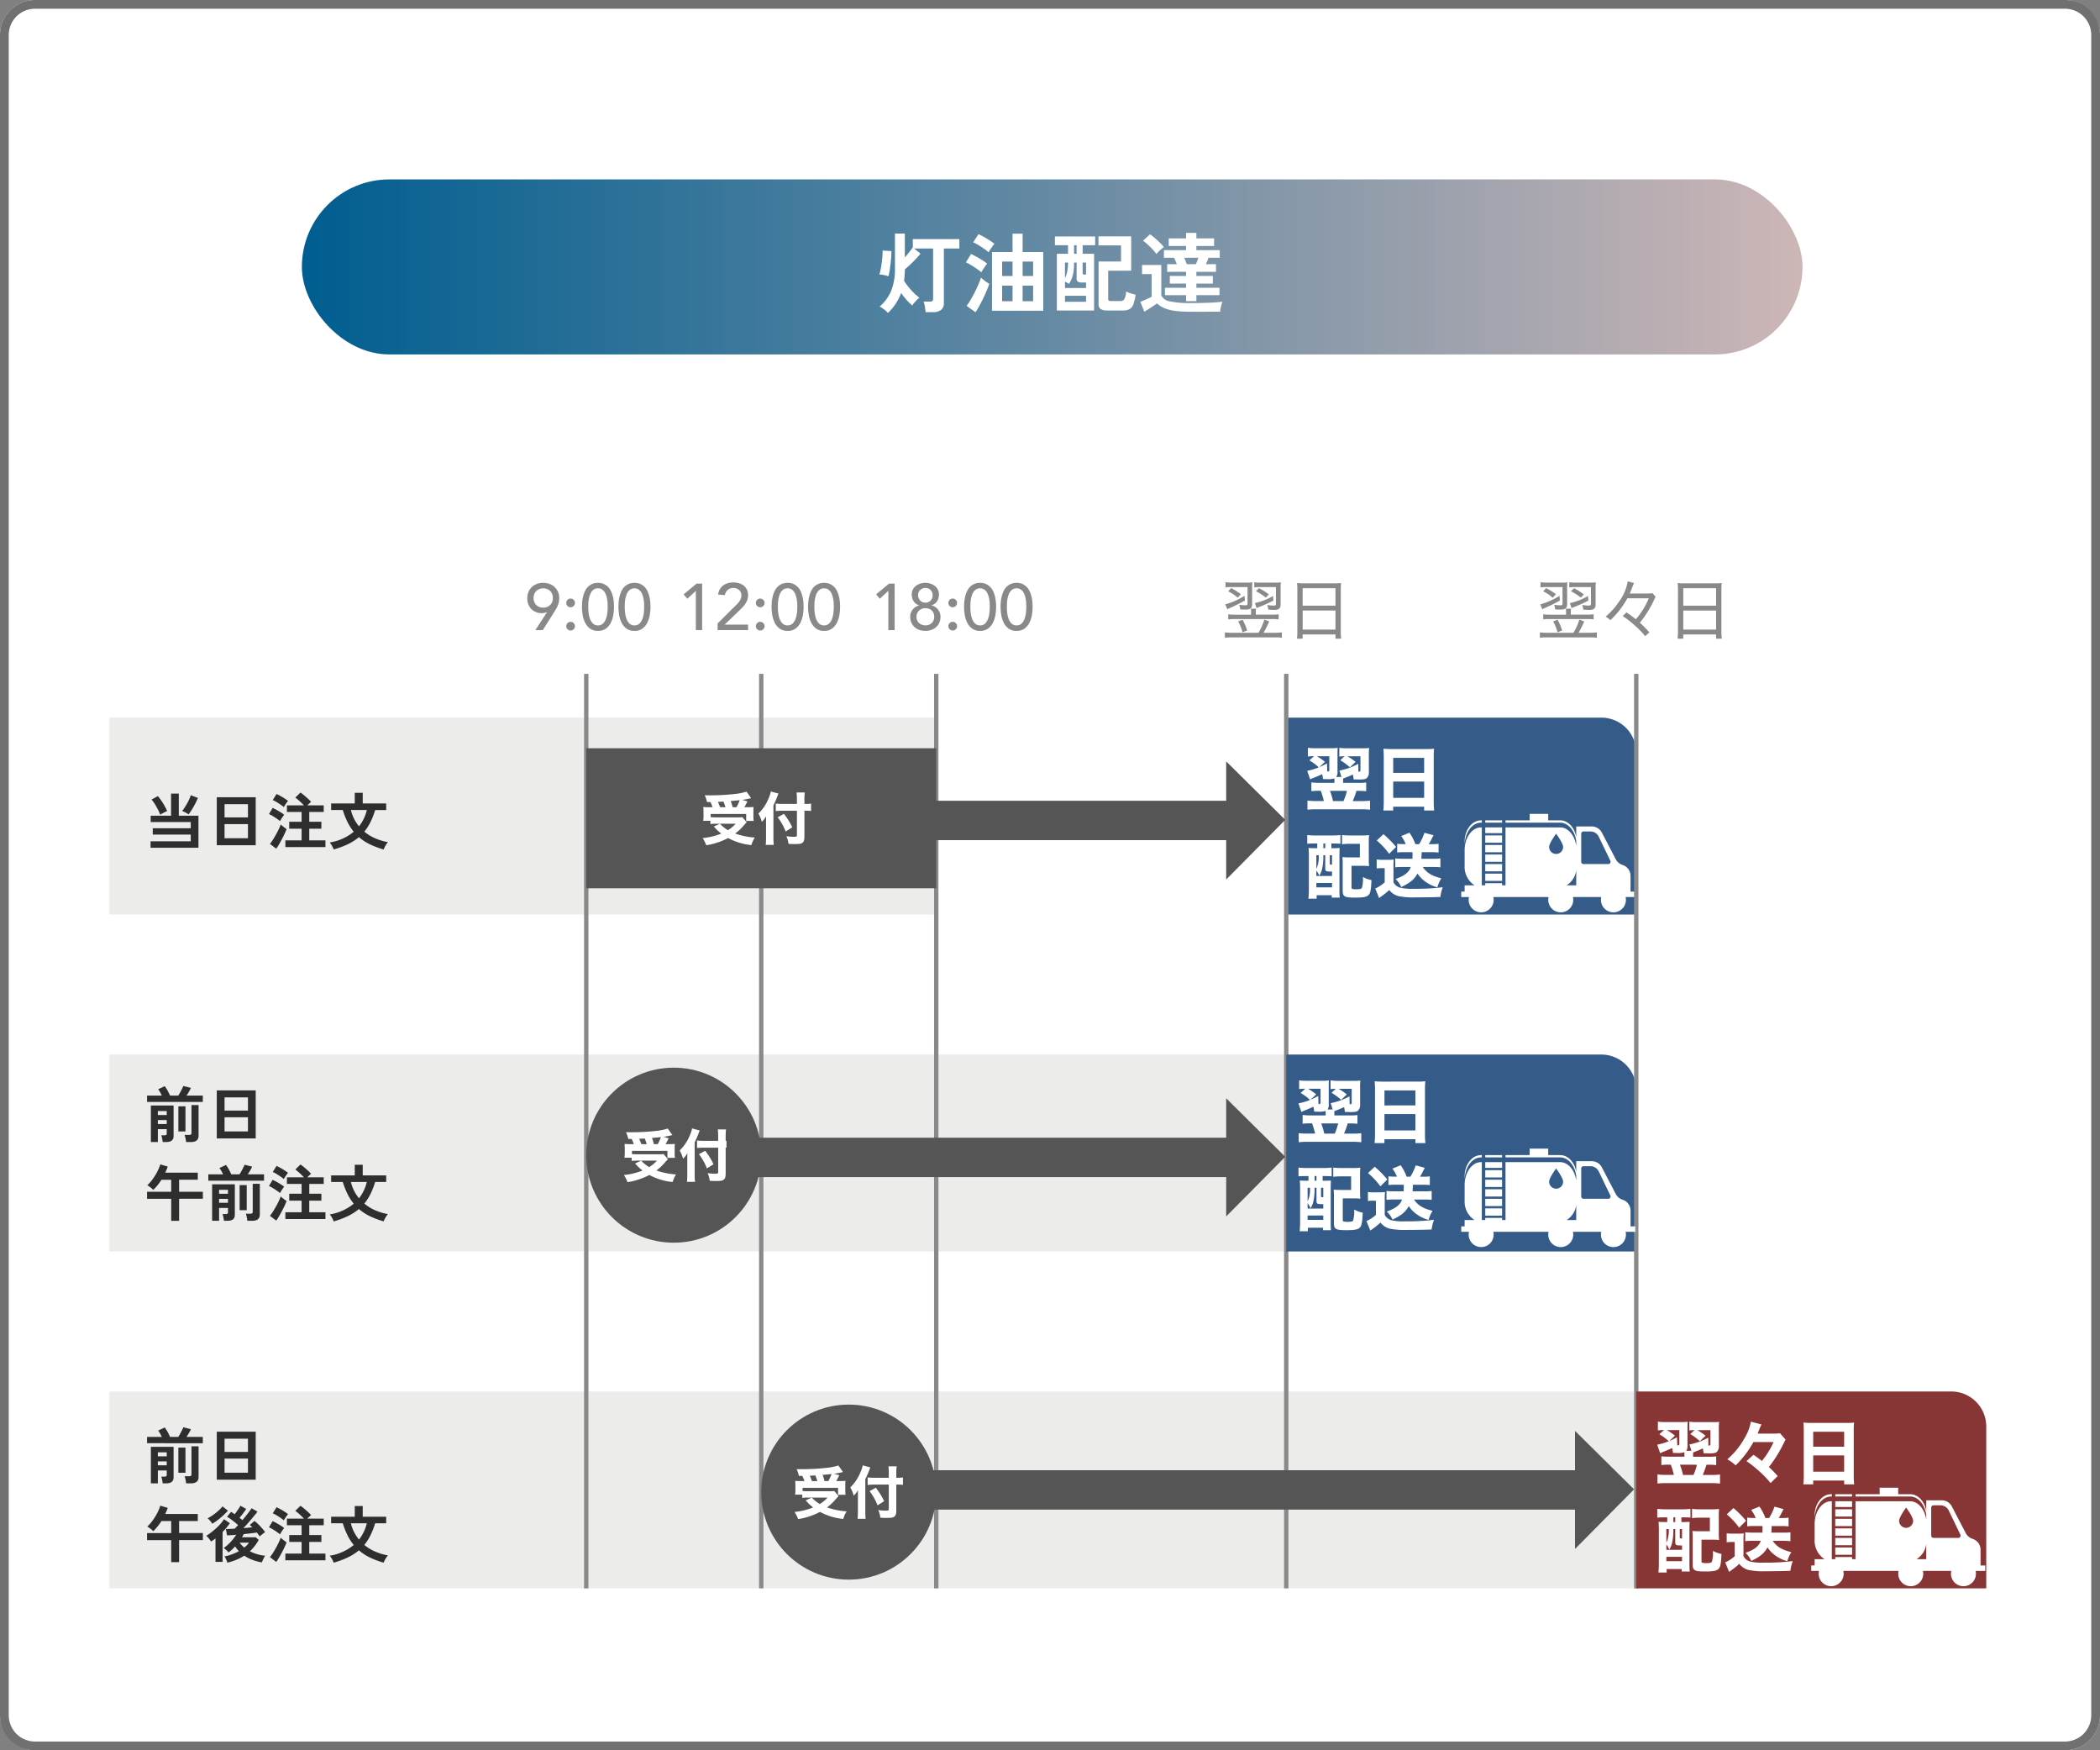 <svg xmlns="http://www.w3.org/2000/svg" xmlns:xlink="http://www.w3.org/1999/xlink" width="480" height="400" viewBox="0 0 480 400"><rect x="0" y="0" width="480" height="400" fill="#808080" stroke="none"/><defs><style>.a{fill:#fff;}.b{fill:#707070;}.c{fill:url(#a);}.d{fill:#ececeb;}.e{fill:#2e2e2e;}.f{fill:#898989;}.g{fill:#355c88;}.h{clip-path:url(#b);}.i{fill:#883535;}.j{fill:#555;}</style><linearGradient id="a" y1="0.5" x2="1" y2="0.5" gradientUnits="objectBoundingBox"><stop offset="0" stop-color="#005e90"/><stop offset="1" stop-color="#ccb6b6"/></linearGradient><clipPath id="b"><rect class="a" width="39.77" height="22.5"/></clipPath></defs><g transform="translate(-458 -2726)"><rect class="a" width="480" height="400" rx="8" transform="translate(458 2726)"/><path class="b" d="M8,2A6.007,6.007,0,0,0,2,8V392a6.007,6.007,0,0,0,6,6H472a6.007,6.007,0,0,0,6-6V8a6.007,6.007,0,0,0-6-6H8M8,0H472a8,8,0,0,1,8,8V392a8,8,0,0,1-8,8H8a8,8,0,0,1-8-8V8A8,8,0,0,1,8,0Z" transform="translate(458 2726)"/><rect class="c" width="343" height="40" rx="20" transform="translate(527 2767)"/><path class="a" d="M2.88,1.52A4.733,4.733,0,0,0,2.33.98,7.918,7.918,0,0,0,1.61.43,4.683,4.683,0,0,0,.98.06,9.681,9.681,0,0,0,3.59-3.48a13.052,13.052,0,0,0,.89-5.16v-7.98H6.74v5.46q.54-.64,1.03-1.26t.77-1.02h.02v-1.92H19.2v2.16H15.66V-.8A1.96,1.96,0,0,1,15.02.83a3.08,3.08,0,0,1-1.94.51h-1.6q-.02-.34-.09-.8t-.16-.91a3.281,3.281,0,0,0-.21-.71h1.42a.94.94,0,0,0,.6-.14.705.705,0,0,0,.16-.54V-13.2H8.88l1.44,1.16q-.4.52-1.01,1.17T8.02-9.58q-.68.64-1.28,1.16a18.094,18.094,0,0,1-.18,2.6A16.03,16.03,0,0,0,7.62-4.36,15.493,15.493,0,0,0,8.87-2.99a12.1,12.1,0,0,0,1.19,1.03,4.84,4.84,0,0,0-.54.48q-.32.32-.62.67a4.214,4.214,0,0,0-.46.63A13.257,13.257,0,0,1,7.15-1.44,14.252,14.252,0,0,1,5.9-3.04,12.127,12.127,0,0,1,2.88,1.52ZM3-6.86a7.071,7.071,0,0,0-1.06-.28A7.576,7.576,0,0,0,.92-7.28a11.047,11.047,0,0,0,.3-1.21q.14-.71.24-1.49t.15-1.5q.05-.72.05-1.26l2.02.12q0,.88-.1,1.96T3.33-8.57A17.079,17.079,0,0,1,3-6.86ZM26.66,1.02V-12.4h4.7v-4.2h2.3v4.2h4.72V1.02Zm-3.76.34L20.86-.1a13.809,13.809,0,0,0,.94-1.42q.48-.82.94-1.73t.83-1.77a13.852,13.852,0,0,0,.57-1.54q.18.18.52.46a9,9,0,0,0,.73.54q.39.26.65.42-.22.7-.59,1.57t-.81,1.78q-.44.91-.89,1.73T22.9,1.36Zm1.32-9.14a11.584,11.584,0,0,0-1-.77Q22.58-9,21.9-9.41a9.728,9.728,0,0,0-1.2-.63l1.18-1.92q.58.28,1.26.65t1.31.77a10.843,10.843,0,0,1,1.09.78q-.16.2-.43.59t-.52.78Q24.34-8,24.22-7.78Zm1.66-4.56a9.2,9.2,0,0,0-1-.79q-.64-.45-1.32-.86a7.852,7.852,0,0,0-1.2-.61l1.2-1.88a11.289,11.289,0,0,1,1.25.62q.71.4,1.37.83a10.893,10.893,0,0,1,1.04.75q-.16.18-.44.56t-.53.76A6.43,6.43,0,0,0,25.88-12.34ZM33.66-1.16h2.4V-4.72h-2.4Zm-4.68,0h2.38V-4.72H28.98Zm4.68-5.76h2.4v-3.3h-2.4Zm-4.68,0h2.38v-3.3H28.98ZM41.48.96V-12h2.56v-1.96h-3v-2h9.2v2H47.38V-12H50V.96ZM53.1.96A2.846,2.846,0,0,1,51.49.62a1.312,1.312,0,0,1-.47-1.14v-9.72h5.14v-3.68H51v-2.06h7.48v7.84H53.22V-1.7a.49.49,0,0,0,.13.39.925.925,0,0,0,.55.11h2.02a1.079,1.079,0,0,0,1.01-.45,4.6,4.6,0,0,0,.39-1.73q.24.12.63.27t.81.27q.42.12.72.2a9.58,9.58,0,0,1-.52,2.22A2.033,2.033,0,0,1,58.08.66a3.136,3.136,0,0,1-1.48.3ZM43.34-4.18h4.82V-5.44h-.88a1.994,1.994,0,0,1-.98-.18.8.8,0,0,1-.3-.74V-10h-.58a14.52,14.52,0,0,1-.13,2.12,7.024,7.024,0,0,1-.38,1.5,7.07,7.07,0,0,1-.65,1.26q-.18-.12-.43-.26a4.723,4.723,0,0,0-.49-.24Zm0,3.14h4.82V-2.4H43.34Zm4.5-6.22h.32V-10h-.78v2.38q0,.26.1.31A.893.893,0,0,0,47.84-7.26Zm-4.5.82a5.792,5.792,0,0,0,.51-1.47A11.363,11.363,0,0,0,44.04-10h-.7ZM45.42-12H46v-1.96h-.58ZM71.02-1.18V-2.54H66.2v-1.7h4.82V-5.2H67.3V-6.94h3.72v-.94H66.7V-9.62h2.2q-.14-.4-.31-.8a6.552,6.552,0,0,0-.33-.68h-2.3v-1.74h5.06v-.94H67.06v-1.74h3.96v-1.26h2.36v1.26h4.04v1.74H73.38v.94h5.34v1.74H76.14q-.08.26-.24.67t-.34.81h2.3v1.74H73.38v.94h3.76V-5.2H73.38v.96h5.28v1.7H73.38v1.36ZM61.48,1.24l-.92-2.26q.34-.14.84-.35t1-.44a7.561,7.561,0,0,0,.76-.39V-7.36h-2.2V-9.44h4.4V-2.5a2.509,2.509,0,0,0,1.97,1.37,20.894,20.894,0,0,0,4.63.39q2.56,0,4.4-.08t2.98-.24a4.87,4.87,0,0,0-.22.64,8.725,8.725,0,0,0-.2.87,7,7,0,0,0-.1.77q-.56,0-1.46.01t-1.91.01H71.96a25.5,25.5,0,0,1-3.57-.21A9.166,9.166,0,0,1,65.98.39a5.508,5.508,0,0,1-1.6-1.05q-.36.26-.88.61T62.44.64Q61.9.98,61.48,1.24Zm2.76-13.18a9.184,9.184,0,0,0-.87-1.07q-.53-.57-1.1-1.09a10.527,10.527,0,0,0-1.09-.88l1.6-1.48a11.085,11.085,0,0,1,1.09.85q.61.53,1.18,1.09a9.545,9.545,0,0,1,.89.98q-.2.14-.55.44t-.67.62A4.841,4.841,0,0,0,64.24-11.94Zm6.94,2.32h2.06a7.1,7.1,0,0,0,.32-.7q.16-.4.3-.78H70.6q.16.4.33.8A6.04,6.04,0,0,1,71.18-9.62Z" transform="translate(658.08 2796)"/><rect class="d" width="189" height="45" transform="translate(483 2890)"/><rect class="d" width="269" height="45" transform="translate(483 2967)"/><rect class="d" width="349" height="45" transform="translate(483 3044)"/><path class="e" d="M1.414.742V-.728H10.6v-1.54H1.918V-3.71H10.6V-5.138H1.442V-6.58H6.1v-5.054H7.868V-6.58h4.494V.742Zm8.68-7.63a4.47,4.47,0,0,0-.434-.28q-.266-.154-.546-.294a2.663,2.663,0,0,0-.49-.2,9.365,9.365,0,0,0,.763-1.078q.4-.644.735-1.323a7.744,7.744,0,0,0,.49-1.2l1.624.616q-.252.616-.616,1.323t-.763,1.344A10.946,10.946,0,0,1,10.094-6.888Zm-6.482.07a10.879,10.879,0,0,0-.5-1.148Q2.786-8.61,2.4-9.233a7.3,7.3,0,0,0-.763-1.043l1.456-.784a12.294,12.294,0,0,1,.791,1.05q.4.588.742,1.2t.581,1.162a4.385,4.385,0,0,0-.5.224q-.3.154-.6.315T3.612-6.818ZM16.548.168V-10.808h8.9V.168Zm1.778-1.6h5.348V-4.662H18.326Zm0-4.76h5.348V-9.212H18.326ZM32.228.588V-.952h3.71v-2.66H33.11V-5.194h2.828v-2.24h-3.36V-8.946H36.47q-.42-.448-.973-.952a11.394,11.394,0,0,0-1-.826l1.176-1.148a7.526,7.526,0,0,1,.833.623q.455.385.889.784a9.266,9.266,0,0,1,.714.721q-.182.14-.42.364t-.448.434h3.752v1.512h-3.3v2.24H40.46v1.582H37.688v2.66h3.7V.588ZM30.142.952,28.7-.14a9.328,9.328,0,0,0,.693-.973q.357-.567.7-1.183t.623-1.211q.28-.6.448-1.071.252.238.665.56t.679.5q-.182.476-.462,1.078t-.609,1.225q-.329.623-.665,1.19T30.142.952ZM31-5.348a8,8,0,0,0-.714-.546q-.462-.322-.952-.616a7.054,7.054,0,0,0-.854-.448l.84-1.414q.42.2.9.462t.945.553a7.22,7.22,0,0,1,.784.553q-.112.14-.308.427t-.378.581Q31.08-5.5,31-5.348Zm.868-3.206A8,8,0,0,0,31.15-9.1q-.462-.322-.952-.616a5.679,5.679,0,0,0-.854-.434l.854-1.386a8.6,8.6,0,0,1,.9.441q.518.287.994.6a7.6,7.6,0,0,1,.742.532q-.112.126-.315.406t-.385.567Q31.948-8.708,31.864-8.554Zm11.4,9.688A4.238,4.238,0,0,0,42.9.315a3.747,3.747,0,0,0-.546-.777,11.451,11.451,0,0,0,5.5-2.45,11.781,11.781,0,0,1-1.421-2.219,18.674,18.674,0,0,1-1.085-2.751h-2.66v-1.5h5.4v-2.436h1.82V-9.38h5.362v1.5h-2.52a17.7,17.7,0,0,1-1.071,2.751A11.371,11.371,0,0,1,50.274-2.94a10.19,10.19,0,0,0,2.429,1.5,13.012,13.012,0,0,0,2.975.9,3.9,3.9,0,0,0-.385.5A6.546,6.546,0,0,0,54.929.6a3.566,3.566,0,0,0-.231.539,19.434,19.434,0,0,1-3.185-1.2,11.439,11.439,0,0,1-2.471-1.624,11.826,11.826,0,0,1-2.513,1.61A20.725,20.725,0,0,1,43.26,1.134Zm5.8-5.292a9.582,9.582,0,0,0,1.778-3.724h-3.64A9.107,9.107,0,0,0,49.056-4.158Z" transform="translate(491 2919)"/><path class="e" d="M1.484.994V-7.35H6.678V-.378Q6.678.994,5.012.994H4.186a4.28,4.28,0,0,0-.07-.5Q4.06.2,4-.091A2,2,0,0,0,3.85-.546h.742a.715.715,0,0,0,.4-.084A.409.409,0,0,0,5.11-.98v-.966H3.08V.994ZM.616-8.176V-9.618H4q-.2-.406-.434-.826a3.415,3.415,0,0,0-.42-.616l1.512-.714a8.679,8.679,0,0,1,.63.98,9.652,9.652,0,0,1,.574,1.176H7.742a8.377,8.377,0,0,0,.434-.721q.224-.413.427-.812a6.45,6.45,0,0,0,.3-.665l1.736.434a7.775,7.775,0,0,1-.434.847q-.28.483-.574.917h3.724v1.442ZM9.534.994a4.664,4.664,0,0,0-.07-.532Q9.408.154,9.338-.147A2.573,2.573,0,0,0,9.184-.63h1.05a.705.705,0,0,0,.406-.091.417.417,0,0,0,.126-.357V-7.462H12.39v7q0,1.456-1.722,1.456ZM7.77-1.428v-5.74H9.394v5.74ZM3.08-5.18H5.11v-.91H3.08Zm0,2.058H5.11v-.9H3.08ZM16.548.168V-10.808h8.9V.168Zm1.778-1.6h5.348V-4.662H18.326Zm0-4.76h5.348V-9.212H18.326ZM6.132,19.008v-5.04H.616v-1.61H6.132V9.614H3.906A12.445,12.445,0,0,1,2.03,11.938a3.1,3.1,0,0,0-.413-.392q-.259-.21-.518-.4a2.728,2.728,0,0,0-.441-.273A7.782,7.782,0,0,0,1.61,9.852a12.991,12.991,0,0,0,.861-1.239,12.666,12.666,0,0,0,.7-1.3A9.237,9.237,0,0,0,3.64,6.1l1.708.5q-.126.35-.273.7t-.3.7h7.434v1.61H7.938v2.744H13.37v1.61H7.938v5.04Zm9.352-.014V10.65h5.194v6.972q0,1.372-1.666,1.372h-.826a4.28,4.28,0,0,0-.07-.5Q18.06,18.2,18,17.909a2,2,0,0,0-.147-.455h.742a.715.715,0,0,0,.4-.084.409.409,0,0,0,.119-.35v-.966H17.08v2.94Zm-.868-9.17V8.382H18q-.2-.406-.434-.826a3.415,3.415,0,0,0-.42-.616l1.512-.714a8.679,8.679,0,0,1,.63.98,9.652,9.652,0,0,1,.574,1.176h1.876a8.377,8.377,0,0,0,.434-.721q.224-.413.427-.812a6.45,6.45,0,0,0,.3-.665l1.736.434a7.776,7.776,0,0,1-.434.847q-.28.483-.574.917h3.724V9.824Zm8.918,9.17a4.664,4.664,0,0,0-.07-.532q-.056-.308-.126-.609a2.573,2.573,0,0,0-.154-.483h1.05a.705.705,0,0,0,.406-.091.417.417,0,0,0,.126-.357V10.538H26.39v7q0,1.456-1.722,1.456ZM21.77,16.572v-5.74h1.624v5.74ZM17.08,12.82h2.03v-.91H17.08Zm0,2.058h2.03v-.9H17.08Zm15.148,3.71v-1.54h3.71v-2.66H33.11V12.806h2.828v-2.24h-3.36V9.054H36.47q-.42-.448-.973-.952a11.394,11.394,0,0,0-1-.826l1.176-1.148a7.526,7.526,0,0,1,.833.623q.455.385.889.784a9.266,9.266,0,0,1,.714.721q-.182.14-.42.364t-.448.434h3.752v1.512h-3.3v2.24H40.46v1.582H37.688v2.66h3.7v1.54Zm-2.086.364L28.7,17.86a9.328,9.328,0,0,0,.693-.973q.357-.567.7-1.183t.623-1.211q.28-.595.448-1.071.252.238.665.56t.679.5q-.182.476-.462,1.078t-.609,1.225q-.329.623-.665,1.19T30.142,18.952Zm.854-6.3a8,8,0,0,0-.714-.546q-.462-.322-.952-.616a7.054,7.054,0,0,0-.854-.448l.84-1.414q.42.2.9.462t.945.553a7.22,7.22,0,0,1,.784.553q-.112.14-.308.427t-.378.581Q31.08,12.5,31,12.652Zm.868-3.206A8,8,0,0,0,31.15,8.9q-.462-.322-.952-.616a5.679,5.679,0,0,0-.854-.434L30.2,6.464a8.6,8.6,0,0,1,.9.441q.518.287.994.6a7.6,7.6,0,0,1,.742.532q-.112.126-.315.406t-.385.567Q31.948,9.292,31.864,9.446Zm11.4,9.688a4.238,4.238,0,0,0-.364-.819,3.747,3.747,0,0,0-.546-.777,11.451,11.451,0,0,0,5.5-2.45,11.781,11.781,0,0,1-1.421-2.219,18.674,18.674,0,0,1-1.085-2.751h-2.66V8.62h5.4V6.184h1.82V8.62h5.362v1.5h-2.52a17.7,17.7,0,0,1-1.071,2.751,11.371,11.371,0,0,1-1.407,2.191A10.19,10.19,0,0,0,52.7,16.565a13.012,13.012,0,0,0,2.975.9,3.9,3.9,0,0,0-.385.5,6.546,6.546,0,0,0-.364.623,3.566,3.566,0,0,0-.231.539,19.434,19.434,0,0,1-3.185-1.2,11.439,11.439,0,0,1-2.471-1.624,11.826,11.826,0,0,1-2.513,1.61A20.726,20.726,0,0,1,43.26,19.134Zm5.8-5.292a9.582,9.582,0,0,0,1.778-3.724h-3.64A9.107,9.107,0,0,0,49.056,13.842Z" transform="translate(491 2986)"/><path class="e" d="M1.484.994V-7.35H6.678V-.378Q6.678.994,5.012.994H4.186a4.28,4.28,0,0,0-.07-.5Q4.06.2,4-.091A2,2,0,0,0,3.85-.546h.742a.715.715,0,0,0,.4-.084A.409.409,0,0,0,5.11-.98v-.966H3.08V.994ZM.616-8.176V-9.618H4q-.2-.406-.434-.826a3.415,3.415,0,0,0-.42-.616l1.512-.714a8.679,8.679,0,0,1,.63.98,9.652,9.652,0,0,1,.574,1.176H7.742a8.377,8.377,0,0,0,.434-.721q.224-.413.427-.812a6.45,6.45,0,0,0,.3-.665l1.736.434a7.775,7.775,0,0,1-.434.847q-.28.483-.574.917h3.724v1.442ZM9.534.994a4.664,4.664,0,0,0-.07-.532Q9.408.154,9.338-.147A2.573,2.573,0,0,0,9.184-.63h1.05a.705.705,0,0,0,.406-.091.417.417,0,0,0,.126-.357V-7.462H12.39v7q0,1.456-1.722,1.456ZM7.77-1.428v-5.74H9.394v5.74ZM3.08-5.18H5.11v-.91H3.08Zm0,2.058H5.11v-.9H3.08ZM16.548.168V-10.808h8.9V.168Zm1.778-1.6h5.348V-4.662H18.326Zm0-4.76h5.348V-9.212H18.326ZM6.132,19.008v-5.04H.616v-1.61H6.132V9.614H3.906A12.445,12.445,0,0,1,2.03,11.938a3.1,3.1,0,0,0-.413-.392q-.259-.21-.518-.4a2.728,2.728,0,0,0-.441-.273A7.782,7.782,0,0,0,1.61,9.852a12.991,12.991,0,0,0,.861-1.239,12.666,12.666,0,0,0,.7-1.3A9.237,9.237,0,0,0,3.64,6.1l1.708.5q-.126.35-.273.7t-.3.7h7.434v1.61H7.938v2.744H13.37v1.61H7.938v5.04Zm12.838.112A7.114,7.114,0,0,0,18.7,18.4a3.149,3.149,0,0,0-.4-.707,10.138,10.138,0,0,0,1.659-.448A11.131,11.131,0,0,0,21.6,16.5q-.238-.252-.455-.525t-.413-.567a9.487,9.487,0,0,1-.735.763,7.344,7.344,0,0,1-.763.623,3.765,3.765,0,0,0-.518-.553,5.034,5.034,0,0,0-.588-.455,9.923,9.923,0,0,0,1.547-1.358,11.052,11.052,0,0,0,1.309-1.68q-.672.056-1.218.091t-.868.035l-.266-1.442q.364,0,.882-.021t1.12-.049q.154-.154.357-.364t.427-.462q-.35-.322-.805-.686t-.91-.693a6.058,6.058,0,0,0-.819-.511l.938-1.134q.2.112.4.252l.427.294q.336-.448.7-.98t.6-.966l1.33.728q-.294.462-.721,1.022t-.819,1.008q.182.14.35.273t.322.259q.63-.742,1.211-1.491t.889-1.225l1.344.784q-.364.476-.91,1.134T23.8,9.957q-.6.693-1.162,1.267.546-.042,1.064-.091l.966-.091a5.875,5.875,0,0,0-.574-.532l1.064-.924a7.755,7.755,0,0,1,.875.756q.469.462.889.945a8.738,8.738,0,0,1,.672.861,4.366,4.366,0,0,0-.385.273q-.245.189-.483.385t-.364.322q-.126-.2-.294-.42t-.364-.476q-.546.1-1.337.189t-1.645.175q-.1.182-.2.357t-.217.371h3.15l.686.6a11.628,11.628,0,0,1-.924,1.393,9.29,9.29,0,0,1-1.106,1.2,9.488,9.488,0,0,0,3.5,1.022,5.647,5.647,0,0,0-.441.784q-.2.434-.315.742a11.374,11.374,0,0,1-2.121-.567,8.974,8.974,0,0,1-1.9-.973,11.942,11.942,0,0,1-1.771.924A12.948,12.948,0,0,1,18.97,19.12Zm-2.716-.182V13.59q-.252.182-.5.364t-.5.336q-.224-.322-.539-.721a2.82,2.82,0,0,0-.581-.581,14.935,14.935,0,0,0,1.505-1.071,14.572,14.572,0,0,0,1.449-1.33A9.128,9.128,0,0,0,18.2,9.194l1.344.91a14.45,14.45,0,0,1-1.666,2v6.832Zm-.728-8.708a5.427,5.427,0,0,0-.469-.644,3.881,3.881,0,0,0-.609-.6,9.434,9.434,0,0,0,.924-.539,11.816,11.816,0,0,0,.987-.721q.483-.392.882-.777a5.481,5.481,0,0,0,.623-.693l1.232.98a13.7,13.7,0,0,1-1.071,1.092q-.609.56-1.253,1.05A14.22,14.22,0,0,1,15.526,10.23Zm7.308,5.446q.322-.266.6-.539a3.413,3.413,0,0,0,.469-.581H21.784A5.689,5.689,0,0,0,22.834,15.676Zm9.394,2.912v-1.54h3.71v-2.66H33.11V12.806h2.828v-2.24h-3.36V9.054H36.47q-.42-.448-.973-.952a11.394,11.394,0,0,0-1-.826l1.176-1.148a7.526,7.526,0,0,1,.833.623q.455.385.889.784a9.266,9.266,0,0,1,.714.721q-.182.14-.42.364t-.448.434h3.752v1.512h-3.3v2.24H40.46v1.582H37.688v2.66h3.7v1.54Zm-2.086.364L28.7,17.86a9.328,9.328,0,0,0,.693-.973q.357-.567.7-1.183t.623-1.211q.28-.595.448-1.071.252.238.665.56t.679.5q-.182.476-.462,1.078t-.609,1.225q-.329.623-.665,1.19T30.142,18.952Zm.854-6.3a8,8,0,0,0-.714-.546q-.462-.322-.952-.616a7.054,7.054,0,0,0-.854-.448l.84-1.414q.42.2.9.462t.945.553a7.22,7.22,0,0,1,.784.553q-.112.14-.308.427t-.378.581Q31.08,12.5,31,12.652Zm.868-3.206A8,8,0,0,0,31.15,8.9q-.462-.322-.952-.616a5.679,5.679,0,0,0-.854-.434L30.2,6.464a8.6,8.6,0,0,1,.9.441q.518.287.994.6a7.6,7.6,0,0,1,.742.532q-.112.126-.315.406t-.385.567Q31.948,9.292,31.864,9.446Zm11.4,9.688a4.238,4.238,0,0,0-.364-.819,3.747,3.747,0,0,0-.546-.777,11.451,11.451,0,0,0,5.5-2.45,11.781,11.781,0,0,1-1.421-2.219,18.674,18.674,0,0,1-1.085-2.751h-2.66V8.62h5.4V6.184h1.82V8.62h5.362v1.5h-2.52a17.7,17.7,0,0,1-1.071,2.751,11.371,11.371,0,0,1-1.407,2.191A10.19,10.19,0,0,0,52.7,16.565a13.012,13.012,0,0,0,2.975.9,3.9,3.9,0,0,0-.385.5,6.546,6.546,0,0,0-.364.623,3.566,3.566,0,0,0-.231.539,19.434,19.434,0,0,1-3.185-1.2,11.439,11.439,0,0,1-2.471-1.624,11.826,11.826,0,0,1-2.513,1.61A20.726,20.726,0,0,1,43.26,19.134Zm5.8-5.292a9.582,9.582,0,0,0,1.778-3.724h-3.64A9.107,9.107,0,0,0,49.056,13.842Z" transform="translate(491 3064)"/><path class="f" d="M5.04-4.11H4.98a2.656,2.656,0,0,1-1.17.24,3.637,3.637,0,0,1-1.155-.2A3.07,3.07,0,0,1,1.6-4.673a3.152,3.152,0,0,1-.772-1.05,3.51,3.51,0,0,1-.3-1.508A3.8,3.8,0,0,1,.817-8.767a3.248,3.248,0,0,1,.788-1.117,3.352,3.352,0,0,1,1.155-.683A4.213,4.213,0,0,1,4.17-10.8a4.094,4.094,0,0,1,1.41.24,3.449,3.449,0,0,1,1.155.69,3.346,3.346,0,0,1,.787,1.08,3.309,3.309,0,0,1,.293,1.41,4.96,4.96,0,0,1-.075.9,4.3,4.3,0,0,1-.217.773,6.338,6.338,0,0,1-.338.727q-.2.36-.435.735L4.065,0H2.37ZM6.375-7.335a2.421,2.421,0,0,0-.158-.885,2,2,0,0,0-.45-.7,2.088,2.088,0,0,0-.7-.457,2.365,2.365,0,0,0-.9-.165,2.365,2.365,0,0,0-.9.165,2.088,2.088,0,0,0-.7.457,2,2,0,0,0-.45.7,2.421,2.421,0,0,0-.158.885,2.421,2.421,0,0,0,.158.885,2,2,0,0,0,.45.7,2.088,2.088,0,0,0,.7.458,2.365,2.365,0,0,0,.9.165,2.365,2.365,0,0,0,.9-.165,2.088,2.088,0,0,0,.7-.458,2,2,0,0,0,.45-.7A2.421,2.421,0,0,0,6.375-7.335Zm4.05,2.115a.952.952,0,0,1-.7-.293.952.952,0,0,1-.292-.7.952.952,0,0,1,.292-.7.952.952,0,0,1,.7-.292.952.952,0,0,1,.7.292.952.952,0,0,1,.292.7.952.952,0,0,1-.292.7A.952.952,0,0,1,10.425-5.22ZM9.435-.9a.952.952,0,0,1,.292-.7.952.952,0,0,1,.7-.293.952.952,0,0,1,.7.293.952.952,0,0,1,.292.7.952.952,0,0,1-.292.7.952.952,0,0,1-.7.293.952.952,0,0,1-.7-.293A.952.952,0,0,1,9.435-.9ZM13.02-5.31q0-.585.06-1.215A7.912,7.912,0,0,1,13.3-7.762a6.566,6.566,0,0,1,.42-1.163,3.427,3.427,0,0,1,.675-.967,3.167,3.167,0,0,1,.975-.66A3.235,3.235,0,0,1,16.68-10.8a3.235,3.235,0,0,1,1.313.248,3.167,3.167,0,0,1,.975.66,3.427,3.427,0,0,1,.675.967,6.566,6.566,0,0,1,.42,1.163,7.912,7.912,0,0,1,.218,1.237q.06.63.06,1.215a11.694,11.694,0,0,1-.15,1.8,6.2,6.2,0,0,1-.555,1.785A3.77,3.77,0,0,1,18.517-.36,2.959,2.959,0,0,1,16.68.18a2.959,2.959,0,0,1-1.837-.54,3.77,3.77,0,0,1-1.118-1.365A6.2,6.2,0,0,1,13.17-3.51,11.694,11.694,0,0,1,13.02-5.31Zm1.44,0q0,.525.068,1.245a6.116,6.116,0,0,0,.292,1.388,3.012,3.012,0,0,0,.668,1.133,1.568,1.568,0,0,0,1.193.465,1.568,1.568,0,0,0,1.192-.465,3.012,3.012,0,0,0,.668-1.133,6.116,6.116,0,0,0,.292-1.388q.068-.72.067-1.245,0-.36-.022-.817a7.566,7.566,0,0,0-.105-.93,6.129,6.129,0,0,0-.232-.915,3.114,3.114,0,0,0-.4-.8,1.916,1.916,0,0,0-.608-.562,1.667,1.667,0,0,0-.855-.21,1.667,1.667,0,0,0-.855.21,1.916,1.916,0,0,0-.608.563,3.114,3.114,0,0,0-.4.8,6.129,6.129,0,0,0-.232.915,7.565,7.565,0,0,0-.105.93Q14.46-5.67,14.46-5.31Zm6.9,0q0-.585.06-1.215a7.912,7.912,0,0,1,.218-1.237,6.566,6.566,0,0,1,.42-1.163,3.427,3.427,0,0,1,.675-.967,3.167,3.167,0,0,1,.975-.66A3.235,3.235,0,0,1,25.02-10.8a3.235,3.235,0,0,1,1.313.248,3.167,3.167,0,0,1,.975.66,3.427,3.427,0,0,1,.675.967,6.566,6.566,0,0,1,.42,1.163,7.912,7.912,0,0,1,.218,1.237q.06.63.06,1.215a11.694,11.694,0,0,1-.15,1.8,6.2,6.2,0,0,1-.555,1.785A3.77,3.77,0,0,1,26.858-.36,2.959,2.959,0,0,1,25.02.18a2.959,2.959,0,0,1-1.837-.54,3.77,3.77,0,0,1-1.118-1.365A6.2,6.2,0,0,1,21.51-3.51,11.694,11.694,0,0,1,21.36-5.31Zm1.44,0q0,.525.067,1.245a6.116,6.116,0,0,0,.292,1.388,3.012,3.012,0,0,0,.668,1.133,1.568,1.568,0,0,0,1.192.465,1.568,1.568,0,0,0,1.192-.465,3.012,3.012,0,0,0,.668-1.133,6.116,6.116,0,0,0,.292-1.388q.068-.72.067-1.245,0-.36-.022-.817a7.566,7.566,0,0,0-.105-.93,6.129,6.129,0,0,0-.232-.915,3.114,3.114,0,0,0-.4-.8,1.916,1.916,0,0,0-.608-.562,1.667,1.667,0,0,0-.855-.21,1.667,1.667,0,0,0-.855.21,1.916,1.916,0,0,0-.608.563,3.114,3.114,0,0,0-.4.8,6.129,6.129,0,0,0-.233.915,7.566,7.566,0,0,0-.1.93Q22.8-5.67,22.8-5.31Z" transform="translate(578 2870)"/><path class="f" d="M4.05-8.97,2.1-7.17,1.26-8.175,4.215-10.62H5.49V0H4.05ZM9.03-1.53l4.26-4.23a5.432,5.432,0,0,0,.435-.457,4.12,4.12,0,0,0,.375-.518,2.675,2.675,0,0,0,.262-.57,2.025,2.025,0,0,0,.1-.63,1.692,1.692,0,0,0-.142-.7,1.548,1.548,0,0,0-.39-.533,1.777,1.777,0,0,0-.585-.337,2.111,2.111,0,0,0-.713-.12,1.918,1.918,0,0,0-1.29.435,1.965,1.965,0,0,0-.645,1.2L9.135-8.13a3.331,3.331,0,0,1,.413-1.222,2.96,2.96,0,0,1,.765-.863,3.111,3.111,0,0,1,1.05-.51,4.766,4.766,0,0,1,1.283-.165,4.377,4.377,0,0,1,1.3.188,3.177,3.177,0,0,1,1.065.555,2.6,2.6,0,0,1,.72.915A2.937,2.937,0,0,1,15.99-7.95a3,3,0,0,1-.157.982,4.146,4.146,0,0,1-.413.863,5.346,5.346,0,0,1-.585.765q-.33.36-.69.705L10.65-1.26h5.34V0H9.03Zm9.735-3.69a.952.952,0,0,1-.7-.293.952.952,0,0,1-.293-.7.952.952,0,0,1,.293-.7.952.952,0,0,1,.7-.292.952.952,0,0,1,.7.292.952.952,0,0,1,.293.7.952.952,0,0,1-.293.7A.952.952,0,0,1,18.765-5.22ZM17.775-.9a.952.952,0,0,1,.293-.7.952.952,0,0,1,.7-.293.952.952,0,0,1,.7.293.952.952,0,0,1,.293.7.952.952,0,0,1-.293.7.952.952,0,0,1-.7.293.952.952,0,0,1-.7-.293A.952.952,0,0,1,17.775-.9ZM21.36-5.31q0-.585.06-1.215a7.912,7.912,0,0,1,.218-1.237,6.566,6.566,0,0,1,.42-1.163,3.427,3.427,0,0,1,.675-.967,3.167,3.167,0,0,1,.975-.66A3.235,3.235,0,0,1,25.02-10.8a3.235,3.235,0,0,1,1.313.248,3.167,3.167,0,0,1,.975.66,3.427,3.427,0,0,1,.675.967,6.566,6.566,0,0,1,.42,1.163,7.912,7.912,0,0,1,.218,1.237q.06.63.06,1.215a11.694,11.694,0,0,1-.15,1.8,6.2,6.2,0,0,1-.555,1.785A3.77,3.77,0,0,1,26.858-.36,2.959,2.959,0,0,1,25.02.18a2.959,2.959,0,0,1-1.837-.54,3.77,3.77,0,0,1-1.118-1.365A6.2,6.2,0,0,1,21.51-3.51,11.694,11.694,0,0,1,21.36-5.31Zm1.44,0q0,.525.067,1.245a6.116,6.116,0,0,0,.292,1.388,3.012,3.012,0,0,0,.668,1.133,1.568,1.568,0,0,0,1.192.465,1.568,1.568,0,0,0,1.192-.465,3.012,3.012,0,0,0,.668-1.133,6.116,6.116,0,0,0,.292-1.388q.068-.72.067-1.245,0-.36-.022-.817a7.566,7.566,0,0,0-.105-.93,6.129,6.129,0,0,0-.232-.915,3.114,3.114,0,0,0-.4-.8,1.916,1.916,0,0,0-.608-.562,1.667,1.667,0,0,0-.855-.21,1.667,1.667,0,0,0-.855.21,1.916,1.916,0,0,0-.608.563,3.114,3.114,0,0,0-.4.8,6.129,6.129,0,0,0-.233.915,7.566,7.566,0,0,0-.1.93Q22.8-5.67,22.8-5.31Zm6.9,0q0-.585.06-1.215a7.912,7.912,0,0,1,.218-1.237,6.566,6.566,0,0,1,.42-1.163,3.427,3.427,0,0,1,.675-.967,3.167,3.167,0,0,1,.975-.66A3.235,3.235,0,0,1,33.36-10.8a3.235,3.235,0,0,1,1.313.248,3.167,3.167,0,0,1,.975.66,3.427,3.427,0,0,1,.675.967,6.566,6.566,0,0,1,.42,1.163,7.912,7.912,0,0,1,.217,1.237q.06.63.06,1.215a11.694,11.694,0,0,1-.15,1.8,6.2,6.2,0,0,1-.555,1.785A3.77,3.77,0,0,1,35.2-.36,2.959,2.959,0,0,1,33.36.18a2.959,2.959,0,0,1-1.837-.54,3.77,3.77,0,0,1-1.118-1.365A6.2,6.2,0,0,1,29.85-3.51,11.694,11.694,0,0,1,29.7-5.31Zm1.44,0q0,.525.067,1.245A6.116,6.116,0,0,0,31.5-2.678a3.012,3.012,0,0,0,.667,1.133,1.568,1.568,0,0,0,1.193.465,1.568,1.568,0,0,0,1.193-.465,3.012,3.012,0,0,0,.667-1.133,6.116,6.116,0,0,0,.292-1.388q.068-.72.068-1.245,0-.36-.023-.817a7.565,7.565,0,0,0-.1-.93,6.13,6.13,0,0,0-.232-.915,3.114,3.114,0,0,0-.4-.8,1.916,1.916,0,0,0-.608-.562,1.667,1.667,0,0,0-.855-.21,1.667,1.667,0,0,0-.855.21,1.916,1.916,0,0,0-.608.563,3.114,3.114,0,0,0-.4.8,6.129,6.129,0,0,0-.233.915,7.566,7.566,0,0,0-.1.93Q31.14-5.67,31.14-5.31Z" transform="translate(613 2870)"/><path class="f" d="M4.05-8.97,2.1-7.17,1.26-8.175,4.215-10.62H5.49V0H4.05ZM12.51.18a4.176,4.176,0,0,1-1.358-.218,3.131,3.131,0,0,1-1.1-.638,3.032,3.032,0,0,1-.735-1.02,3.255,3.255,0,0,1-.27-1.35A2.586,2.586,0,0,1,9.2-3.96a2.748,2.748,0,0,1,.427-.758,2.57,2.57,0,0,1,.637-.57,2.968,2.968,0,0,1,.8-.352v-.045a1.989,1.989,0,0,1-.6-.27,2.166,2.166,0,0,1-.533-.495,2.563,2.563,0,0,1-.382-.727,2.961,2.961,0,0,1-.15-.983,2.368,2.368,0,0,1,.247-1.087,2.531,2.531,0,0,1,.675-.832,3.142,3.142,0,0,1,.99-.532A3.746,3.746,0,0,1,12.51-10.8a3.746,3.746,0,0,1,1.192.188,3.142,3.142,0,0,1,.99.532,2.531,2.531,0,0,1,.675.832,2.368,2.368,0,0,1,.247,1.087,2.961,2.961,0,0,1-.15.983,2.563,2.563,0,0,1-.382.727,2.166,2.166,0,0,1-.533.495,1.989,1.989,0,0,1-.6.27v.045a2.968,2.968,0,0,1,.8.352,2.57,2.57,0,0,1,.637.57,2.748,2.748,0,0,1,.427.758,2.586,2.586,0,0,1,.158.915,3.255,3.255,0,0,1-.27,1.35,3.032,3.032,0,0,1-.735,1.02,3.131,3.131,0,0,1-1.1.638A4.176,4.176,0,0,1,12.51.18ZM10.845-7.95a1.738,1.738,0,0,0,.113.615,1.652,1.652,0,0,0,.322.532,1.68,1.68,0,0,0,.518.383,1.606,1.606,0,0,0,.712.15,1.717,1.717,0,0,0,.727-.143,1.585,1.585,0,0,0,.517-.375,1.55,1.55,0,0,0,.315-.533,1.893,1.893,0,0,0,.105-.63,1.664,1.664,0,0,0-.457-1.207A1.6,1.6,0,0,0,12.51-9.63a1.644,1.644,0,0,0-1.177.465A1.6,1.6,0,0,0,10.845-7.95ZM12.51-1.08a2.008,2.008,0,0,0,1.462-.548,1.891,1.891,0,0,0,.563-1.417,2.135,2.135,0,0,0-.157-.848,1.717,1.717,0,0,0-.435-.615,1.887,1.887,0,0,0-.645-.375,2.386,2.386,0,0,0-.788-.127,2.068,2.068,0,0,0-1.455.563,1.859,1.859,0,0,0-.57,1.4,2.012,2.012,0,0,0,.165.832,1.8,1.8,0,0,0,.443.615,1.988,1.988,0,0,0,.645.382A2.222,2.222,0,0,0,12.51-1.08Zm6.255-4.14a.952.952,0,0,1-.7-.293.952.952,0,0,1-.293-.7.952.952,0,0,1,.293-.7.952.952,0,0,1,.7-.292.952.952,0,0,1,.7.292.952.952,0,0,1,.293.7.952.952,0,0,1-.293.7A.952.952,0,0,1,18.765-5.22ZM17.775-.9a.952.952,0,0,1,.293-.7.952.952,0,0,1,.7-.293.952.952,0,0,1,.7.293.952.952,0,0,1,.293.7.952.952,0,0,1-.293.7.952.952,0,0,1-.7.293.952.952,0,0,1-.7-.293A.952.952,0,0,1,17.775-.9ZM21.36-5.31q0-.585.06-1.215a7.912,7.912,0,0,1,.218-1.237,6.566,6.566,0,0,1,.42-1.163,3.427,3.427,0,0,1,.675-.967,3.167,3.167,0,0,1,.975-.66A3.235,3.235,0,0,1,25.02-10.8a3.235,3.235,0,0,1,1.313.248,3.167,3.167,0,0,1,.975.66,3.427,3.427,0,0,1,.675.967,6.566,6.566,0,0,1,.42,1.163,7.912,7.912,0,0,1,.218,1.237q.06.63.06,1.215a11.694,11.694,0,0,1-.15,1.8,6.2,6.2,0,0,1-.555,1.785A3.77,3.77,0,0,1,26.858-.36,2.959,2.959,0,0,1,25.02.18a2.959,2.959,0,0,1-1.837-.54,3.77,3.77,0,0,1-1.118-1.365A6.2,6.2,0,0,1,21.51-3.51,11.694,11.694,0,0,1,21.36-5.31Zm1.44,0q0,.525.067,1.245a6.116,6.116,0,0,0,.292,1.388,3.012,3.012,0,0,0,.668,1.133,1.568,1.568,0,0,0,1.192.465,1.568,1.568,0,0,0,1.192-.465,3.012,3.012,0,0,0,.668-1.133,6.116,6.116,0,0,0,.292-1.388q.068-.72.067-1.245,0-.36-.022-.817a7.566,7.566,0,0,0-.105-.93,6.129,6.129,0,0,0-.232-.915,3.114,3.114,0,0,0-.4-.8,1.916,1.916,0,0,0-.608-.562,1.667,1.667,0,0,0-.855-.21,1.667,1.667,0,0,0-.855.21,1.916,1.916,0,0,0-.608.563,3.114,3.114,0,0,0-.4.8,6.129,6.129,0,0,0-.233.915,7.566,7.566,0,0,0-.1.93Q22.8-5.67,22.8-5.31Zm6.9,0q0-.585.06-1.215a7.912,7.912,0,0,1,.218-1.237,6.566,6.566,0,0,1,.42-1.163,3.427,3.427,0,0,1,.675-.967,3.167,3.167,0,0,1,.975-.66A3.235,3.235,0,0,1,33.36-10.8a3.235,3.235,0,0,1,1.313.248,3.167,3.167,0,0,1,.975.66,3.427,3.427,0,0,1,.675.967,6.566,6.566,0,0,1,.42,1.163,7.912,7.912,0,0,1,.217,1.237q.06.63.06,1.215a11.694,11.694,0,0,1-.15,1.8,6.2,6.2,0,0,1-.555,1.785A3.77,3.77,0,0,1,35.2-.36,2.959,2.959,0,0,1,33.36.18a2.959,2.959,0,0,1-1.837-.54,3.77,3.77,0,0,1-1.118-1.365A6.2,6.2,0,0,1,29.85-3.51,11.694,11.694,0,0,1,29.7-5.31Zm1.44,0q0,.525.067,1.245A6.116,6.116,0,0,0,31.5-2.678a3.012,3.012,0,0,0,.667,1.133,1.568,1.568,0,0,0,1.193.465,1.568,1.568,0,0,0,1.193-.465,3.012,3.012,0,0,0,.667-1.133,6.116,6.116,0,0,0,.292-1.388q.068-.72.068-1.245,0-.36-.023-.817a7.565,7.565,0,0,0-.1-.93,6.13,6.13,0,0,0-.232-.915,3.114,3.114,0,0,0-.4-.8,1.916,1.916,0,0,0-.608-.562,1.667,1.667,0,0,0-.855-.21,1.667,1.667,0,0,0-.855.21,1.916,1.916,0,0,0-.608.563,3.114,3.114,0,0,0-.4.8,6.129,6.129,0,0,0-.233.915,7.566,7.566,0,0,0-.1.93Q31.14-5.67,31.14-5.31Z" transform="translate(657 2870)"/><path class="f" d="M.5,209h-1V0h1Z" transform="translate(592 2880)"/><path class="f" d="M.5,209h-1V0h1Z" transform="translate(672 2880)"/><path class="f" d="M.5,209h-1V0h1Z" transform="translate(632 2880)"/><path class="g" d="M0,0H72a8,8,0,0,1,8,8V45a0,0,0,0,1,0,0H0a0,0,0,0,1,0,0V0A0,0,0,0,1,0,0Z" transform="translate(752 2890)"/><path class="f" d="M8.04-4.53v-.48a5.016,5.016,0,0,1,.06-.885H6.915a7.831,7.831,0,0,1,.045.87v.5H3.24a10.582,10.582,0,0,1-1.5-.09v1.17A10.73,10.73,0,0,1,3.3-3.525h8.445a10.424,10.424,0,0,1,1.515.075V-4.62a10.348,10.348,0,0,1-1.56.09ZM9.81-.39a22.983,22.983,0,0,0,1.305-2.6L9.99-3.39a13.989,13.989,0,0,1-1.335,3H2.58A11.616,11.616,0,0,1,.975-.48V.75A11.944,11.944,0,0,1,2.61.66h9.75A11.645,11.645,0,0,1,14,.75V-.48a11.174,11.174,0,0,1-1.605.09ZM6.15-10.83v3.765c0,.315-.105.4-.51.4a10.306,10.306,0,0,1-1.41-.12,4.134,4.134,0,0,1,.255,1.05c.465.03.735.045,1.17.045,1.17,0,1.545-.3,1.545-1.245v-3.51a12.017,12.017,0,0,1,.06-1.47,10.7,10.7,0,0,1-1.455.06H2.625a9.736,9.736,0,0,1-1.5-.09v1.185a9.016,9.016,0,0,1,1.41-.075ZM4.635-9.195a13.262,13.262,0,0,0-2.22-1.395l-.7.72A9.138,9.138,0,0,1,3.9-8.4Zm8.01-1.635v3.81c0,.345-.1.42-.555.42a9.584,9.584,0,0,1-1.44-.15,4.455,4.455,0,0,1,.24,1.065c.57.045.975.075,1.335.075,1.08,0,1.485-.345,1.485-1.245v-3.57a12.14,12.14,0,0,1,.06-1.485,9.65,9.65,0,0,1-1.41.06H9.225a9.513,9.513,0,0,1-1.53-.09v1.185A9.744,9.744,0,0,1,9.1-10.83Zm-1.62,1.665a14.509,14.509,0,0,0-2.265-1.41l-.675.7a12.6,12.6,0,0,1,2.25,1.455ZM6.06-.915A12.452,12.452,0,0,0,5.025-3.36L4-2.985A9,9,0,0,1,4.995-.5Zm-.6-7.92a16.2,16.2,0,0,1-4.395,1.95L1.53-5.76A7.173,7.173,0,0,1,2.2-6.09,33.213,33.213,0,0,0,5.55-7.77Zm6.525.03A14.018,14.018,0,0,1,7.83-7.17l.39,1.14c.24-.105.315-.135.675-.285a28.689,28.689,0,0,0,3.165-1.44Zm5.55,8.1A12.909,12.909,0,0,1,17.445.96H18.75V0h7.5V.96h1.305a12.68,12.68,0,0,1-.09-1.68v-9.615a10.223,10.223,0,0,1,.075-1.425,11.219,11.219,0,0,1-1.575.075H19.1a12.735,12.735,0,0,1-1.635-.075,14.8,14.8,0,0,1,.075,1.515Zm1.215-9.87h7.5v3.99h-7.5Zm0,5.1h7.5V-1.11h-7.5Z" transform="translate(737 2871)"/><path class="f" d="M.5,209h-1V0h1Z" transform="translate(752 2880)"/><g transform="translate(792 2912)"><g class="h" transform="translate(0 0)"><path class="a" d="M0,17.765H.773V16.327H3.045a4.992,4.992,0,0,1-2.272-4.42V8.315C.773,5.429,2.455,3.09,4.53,3.09H4.7V16.327h.784v-.489H9.332v.489h.784V3.09H22.6c1.825,0,3.346,1.811,3.685,4.211V6.212C25.941,3.812,24.421,2,22.6,2H10.116V1.479h5.518V0h4.238V1.479H22.6c1.825,0,3.346,1.668,3.685,3.879V2.871h3.544A2.612,2.612,0,0,1,32.14,4.277l3.186,6.112a2.621,2.621,0,0,0,1.5,1.274l.071.022a2.615,2.615,0,0,1,1.8,2.482v3.6H39.77v1.241h-2.2a2.857,2.857,0,1,1-5.642.637A2.847,2.847,0,0,1,32,19.006H25.527a2.857,2.857,0,1,1-5.642.637,2.847,2.847,0,0,1,.074-.637H7.336a2.857,2.857,0,1,1-5.642.637,2.884,2.884,0,0,1,.074-.637H0ZM21.686,4.534s-1.6,2.139-1.6,3.023a1.6,1.6,0,1,0,3.2,0c0-.884-1.6-3.023-1.6-3.023M24.08,16.327h2.2V12.841a4.743,4.743,0,0,1-2.2,3.486m10-5.616L31.423,5.2a2.089,2.089,0,0,0-1.882-1.182h-1.6a.522.522,0,0,0-.522.522v6.4a.522.522,0,0,0,.522.522h5.668a.522.522,0,0,0,.471-.749" transform="translate(0 0)"/><rect class="a" width="3.845" height="1.661" transform="translate(5.487 13.655)"/><rect class="a" width="3.845" height="0.522" transform="translate(5.487 1.479)"/><rect class="a" width="3.845" height="1.312" transform="translate(5.487 3.089)"/><rect class="a" width="3.845" height="1.66" transform="translate(5.487 9.289)"/><rect class="a" width="3.845" height="1.659" transform="translate(5.487 11.472)"/><rect class="a" width="3.845" height="1.661" transform="translate(5.487 7.106)"/><rect class="a" width="3.845" height="1.661" transform="translate(5.487 4.923)"/><path class="a" d="M56.632,8.135V7.2c0-2.659,1.683-4.812,3.757-4.812h.173V2.91h-.173c-2.074,0-3.757,2.339-3.757,5.225" transform="translate(-55.859 -0.909)"/></g></g><path class="g" d="M0,0H72a8,8,0,0,1,8,8V45a0,0,0,0,1,0,0H0a0,0,0,0,1,0,0V0A0,0,0,0,1,0,0Z" transform="translate(752 2967)"/><path class="f" d="M8.04-4.53v-.48a5.016,5.016,0,0,1,.06-.885H6.915a7.831,7.831,0,0,1,.045.87v.5H3.24a10.582,10.582,0,0,1-1.5-.09v1.17A10.73,10.73,0,0,1,3.3-3.525h8.445a10.424,10.424,0,0,1,1.515.075V-4.62a10.348,10.348,0,0,1-1.56.09ZM9.81-.39a22.983,22.983,0,0,0,1.305-2.6L9.99-3.39a13.989,13.989,0,0,1-1.335,3H2.58A11.616,11.616,0,0,1,.975-.48V.75A11.944,11.944,0,0,1,2.61.66h9.75A11.645,11.645,0,0,1,14,.75V-.48a11.174,11.174,0,0,1-1.605.09ZM6.15-10.83v3.765c0,.315-.105.4-.51.4a10.306,10.306,0,0,1-1.41-.12,4.134,4.134,0,0,1,.255,1.05c.465.03.735.045,1.17.045,1.17,0,1.545-.3,1.545-1.245v-3.51a12.017,12.017,0,0,1,.06-1.47,10.7,10.7,0,0,1-1.455.06H2.625a9.736,9.736,0,0,1-1.5-.09v1.185a9.016,9.016,0,0,1,1.41-.075ZM4.635-9.195a13.262,13.262,0,0,0-2.22-1.395l-.7.72A9.138,9.138,0,0,1,3.9-8.4Zm8.01-1.635v3.81c0,.345-.1.42-.555.42a9.584,9.584,0,0,1-1.44-.15,4.455,4.455,0,0,1,.24,1.065c.57.045.975.075,1.335.075,1.08,0,1.485-.345,1.485-1.245v-3.57a12.14,12.14,0,0,1,.06-1.485,9.65,9.65,0,0,1-1.41.06H9.225a9.513,9.513,0,0,1-1.53-.09v1.185A9.744,9.744,0,0,1,9.1-10.83Zm-1.62,1.665a14.509,14.509,0,0,0-2.265-1.41l-.675.7a12.6,12.6,0,0,1,2.25,1.455ZM6.06-.915A12.452,12.452,0,0,0,5.025-3.36L4-2.985A9,9,0,0,1,4.995-.5Zm-.6-7.92a16.2,16.2,0,0,1-4.395,1.95L1.53-5.76A7.173,7.173,0,0,1,2.2-6.09,33.213,33.213,0,0,0,5.55-7.77Zm6.525.03A14.018,14.018,0,0,1,7.83-7.17l.39,1.14c.24-.105.315-.135.675-.285a28.689,28.689,0,0,0,3.165-1.44Zm13.875.54A17.307,17.307,0,0,1,22.905-3.48c-.87-.69-1.26-.975-2.13-1.56l-.87.825a22.594,22.594,0,0,1,2.79,2.175A20.365,20.365,0,0,1,25.05.39l.945-.87A23.065,23.065,0,0,0,23.82-2.685,24.724,24.724,0,0,0,26.985-7.71c.27-.57.42-.87.435-.915l-.7-.81a14.162,14.162,0,0,1-1.755.075H21.51c.225-.51.33-.75.435-1.035a9.285,9.285,0,0,1,.555-1.35l-1.44-.4A11.279,11.279,0,0,1,18.9-7.275,15.1,15.1,0,0,1,15.99-4.08a4.593,4.593,0,0,1,1.095.81,19.632,19.632,0,0,0,3.885-5ZM32.535-.7A12.909,12.909,0,0,1,32.445.96H33.75V0h7.5V.96h1.305a12.68,12.68,0,0,1-.09-1.68v-9.615a10.223,10.223,0,0,1,.075-1.425,11.219,11.219,0,0,1-1.575.075H34.1a12.735,12.735,0,0,1-1.635-.075,14.8,14.8,0,0,1,.075,1.515Zm1.215-9.87h7.5v3.99h-7.5Zm0,5.1h7.5V-1.11h-7.5Z" transform="translate(809 2871)"/><path class="f" d="M.5,209h-1V0h1Z" transform="translate(832 2880)"/><path class="i" d="M0,0H72a8,8,0,0,1,8,8V45a0,0,0,0,1,0,0H0a0,0,0,0,1,0,0V0A0,0,0,0,1,0,0Z" transform="translate(832 3044)"/><g transform="translate(792 2988.5)"><g class="h" transform="translate(0 0)"><path class="a" d="M0,17.765H.773V16.327H3.045a4.992,4.992,0,0,1-2.272-4.42V8.315C.773,5.429,2.455,3.09,4.53,3.09H4.7V16.327h.784v-.489H9.332v.489h.784V3.09H22.6c1.825,0,3.346,1.811,3.685,4.211V6.212C25.941,3.812,24.421,2,22.6,2H10.116V1.479h5.518V0h4.238V1.479H22.6c1.825,0,3.346,1.668,3.685,3.879V2.871h3.544A2.612,2.612,0,0,1,32.14,4.277l3.186,6.112a2.621,2.621,0,0,0,1.5,1.274l.071.022a2.615,2.615,0,0,1,1.8,2.482v3.6H39.77v1.241h-2.2a2.857,2.857,0,1,1-5.642.637A2.847,2.847,0,0,1,32,19.006H25.527a2.857,2.857,0,1,1-5.642.637,2.847,2.847,0,0,1,.074-.637H7.336a2.857,2.857,0,1,1-5.642.637,2.884,2.884,0,0,1,.074-.637H0ZM21.686,4.534s-1.6,2.139-1.6,3.023a1.6,1.6,0,1,0,3.2,0c0-.884-1.6-3.023-1.6-3.023M24.08,16.327h2.2V12.841a4.743,4.743,0,0,1-2.2,3.486m10-5.616L31.423,5.2a2.089,2.089,0,0,0-1.882-1.182h-1.6a.522.522,0,0,0-.522.522v6.4a.522.522,0,0,0,.522.522h5.668a.522.522,0,0,0,.471-.749" transform="translate(0 0)"/><rect class="a" width="3.845" height="1.661" transform="translate(5.487 13.655)"/><rect class="a" width="3.845" height="0.522" transform="translate(5.487 1.479)"/><rect class="a" width="3.845" height="1.312" transform="translate(5.487 3.089)"/><rect class="a" width="3.845" height="1.66" transform="translate(5.487 9.289)"/><rect class="a" width="3.845" height="1.659" transform="translate(5.487 11.472)"/><rect class="a" width="3.845" height="1.661" transform="translate(5.487 7.106)"/><rect class="a" width="3.845" height="1.661" transform="translate(5.487 4.923)"/><path class="a" d="M56.632,8.135V7.2c0-2.659,1.683-4.812,3.757-4.812h.173V2.91h-.173c-2.074,0-3.757,2.339-3.757,5.225" transform="translate(-55.859 -0.909)"/></g></g><g transform="translate(872 3066)"><g class="h" transform="translate(0 0)"><path class="a" d="M0,17.765H.773V16.327H3.045a4.992,4.992,0,0,1-2.272-4.42V8.315C.773,5.429,2.455,3.09,4.53,3.09H4.7V16.327h.784v-.489H9.332v.489h.784V3.09H22.6c1.825,0,3.346,1.811,3.685,4.211V6.212C25.941,3.812,24.421,2,22.6,2H10.116V1.479h5.518V0h4.238V1.479H22.6c1.825,0,3.346,1.668,3.685,3.879V2.871h3.544A2.612,2.612,0,0,1,32.14,4.277l3.186,6.112a2.621,2.621,0,0,0,1.5,1.274l.071.022a2.615,2.615,0,0,1,1.8,2.482v3.6H39.77v1.241h-2.2a2.857,2.857,0,1,1-5.642.637A2.847,2.847,0,0,1,32,19.006H25.527a2.857,2.857,0,1,1-5.642.637,2.847,2.847,0,0,1,.074-.637H7.336a2.857,2.857,0,1,1-5.642.637,2.884,2.884,0,0,1,.074-.637H0ZM21.686,4.534s-1.6,2.139-1.6,3.023a1.6,1.6,0,1,0,3.2,0c0-.884-1.6-3.023-1.6-3.023M24.08,16.327h2.2V12.841a4.743,4.743,0,0,1-2.2,3.486m10-5.616L31.423,5.2a2.089,2.089,0,0,0-1.882-1.182h-1.6a.522.522,0,0,0-.522.522v6.4a.522.522,0,0,0,.522.522h5.668a.522.522,0,0,0,.471-.749" transform="translate(0 0)"/><rect class="a" width="3.845" height="1.661" transform="translate(5.487 13.655)"/><rect class="a" width="3.845" height="0.522" transform="translate(5.487 1.479)"/><rect class="a" width="3.845" height="1.312" transform="translate(5.487 3.089)"/><rect class="a" width="3.845" height="1.66" transform="translate(5.487 9.289)"/><rect class="a" width="3.845" height="1.659" transform="translate(5.487 11.472)"/><rect class="a" width="3.845" height="1.661" transform="translate(5.487 7.106)"/><rect class="a" width="3.845" height="1.661" transform="translate(5.487 4.923)"/><path class="a" d="M56.632,8.135V7.2c0-2.659,1.683-4.812,3.757-4.812h.173V2.91h-.173c-2.074,0-3.757,2.339-3.757,5.225" transform="translate(-55.859 -0.909)"/></g></g><path class="a" d="M14.88-11.376a14.63,14.63,0,0,1,.064-1.68,11.282,11.282,0,0,1-1.536.064H9.888a11.613,11.613,0,0,1-1.76-.1v2a8.1,8.1,0,0,1,1.184-.08l-.96.912A13.343,13.343,0,0,1,10.544-8.64l1.3-1.248a13.614,13.614,0,0,0-1.888-1.28H12.96v3.184c0,.288-.08.336-.464.352L12.448-9.44A14.451,14.451,0,0,1,8.16-7.9l.448,1.456H7.424a1.825,1.825,0,0,0,.288-1.216v-3.744c0-.96.016-1.328.048-1.68a10.058,10.058,0,0,1-1.648.08h-3.5a11.185,11.185,0,0,1-1.664-.1v2a7.56,7.56,0,0,1,1.392-.08l-1.056.96a10.664,10.664,0,0,1,2.144,1.6,14.046,14.046,0,0,1-2.64.784l.672,1.952c.272-.144.416-.192.864-.384.768-.288,1.152-.464,1.872-.8a5.933,5.933,0,0,1,.192,1.1c.448.032.656.032,1.024.032a4.009,4.009,0,0,0,1.568-.176,2.753,2.753,0,0,1,.032.512v.512H3.5a13.676,13.676,0,0,1-1.76-.1v2a14.4,14.4,0,0,1,1.792-.08H3.9a20.9,20.9,0,0,1,.7,2.336H2.816a16.607,16.607,0,0,1-1.968-.1V1.04A17.344,17.344,0,0,1,2.9.944H13.1a16.791,16.791,0,0,1,2.048.1V-1.024a15.348,15.348,0,0,1-1.968.1H11.2a19.411,19.411,0,0,0,.848-2.336h.464c.7,0,1.248.032,1.76.08V-5.168a12.912,12.912,0,0,1-1.792.08H8.992V-5.6a4.5,4.5,0,0,1,.016-.464c.24-.1.336-.144.56-.224.816-.32.864-.336,1.648-.7a6.141,6.141,0,0,1,.176,1.1c.576.016,1.056.032,1.312.032.992,0,1.424-.08,1.7-.32a1.8,1.8,0,0,0,.48-1.408ZM4.848-9.9a13.007,13.007,0,0,0-1.856-1.28H5.84v3.152c0,.272-.1.352-.464.352L5.312-9.52c-1.024.512-1.312.656-1.776.848Zm5.024,6.64A14.052,14.052,0,0,1,9.088-.928h-2.4a15.02,15.02,0,0,0-.7-2.336Zm10.144-9.552c-.736,0-1.3-.032-1.808-.08.048.592.08,1.152.08,1.76V-.816a19.567,19.567,0,0,1-.1,2.048h2.256V.352H27.52v.88h2.288a18.314,18.314,0,0,1-.1-2.048V-11.184a16.85,16.85,0,0,1,.08-1.712,13.136,13.136,0,0,1-1.744.08Zm.432,5.44V-10.8H27.52v3.424ZM27.52-5.392v3.728H20.448V-5.392ZM3.088,8.768V9.84H2.752c-.88,0-1.2-.016-1.664-.048a18.222,18.222,0,0,1,.08,2.064V19.12a22.123,22.123,0,0,1-.1,2.256H2.944v-.8H6.4v.56H8.224A17.992,17.992,0,0,1,8.16,19.3V11.648c0-.72.016-1.36.048-1.856-.464.032-.768.048-1.632.048H6.32V8.768h.416c.528,0,1.216.016,1.648.064v-2a15.9,15.9,0,0,1-1.856.1h-3.9A15.138,15.138,0,0,1,.8,6.832v2c.464-.048,1.088-.064,1.808-.064Zm1.392,0h.432V9.84H4.48Zm-1.6,6.208a3.545,3.545,0,0,1,.656,1.152,4.265,4.265,0,0,0,.656-1.536,13.178,13.178,0,0,0,.288-2.784V11.44h.432v3.008c0,.64.176.736,1.2.736h.352v1.008H2.88Zm0-3.536h.544a6.355,6.355,0,0,1-.544,3.12Zm3.072,0h.512V13.6c-.48,0-.512-.016-.512-.3ZM2.88,17.792H6.464v.992H2.88ZM14.864,8.5c0-.72.016-.96.064-1.648a12.5,12.5,0,0,1-1.7.08h-2.64a14.686,14.686,0,0,1-1.84-.1V8.944a11.544,11.544,0,0,1,1.84-.1h2.24v3.1H10.464a15.913,15.913,0,0,1-1.632-.064A14.174,14.174,0,0,1,8.9,13.472v5.984c0,1.456.368,1.68,2.88,1.68,2,0,2.768-.176,3.168-.752.32-.448.448-1.28.528-3.248a6.514,6.514,0,0,1-1.952-.72,7.13,7.13,0,0,1-.24,2.512c-.144.224-.464.3-1.312.3a2.636,2.636,0,0,1-.928-.112c-.112-.064-.128-.144-.128-.448v-4.8h2.4a11.528,11.528,0,0,1,1.616.08,15.78,15.78,0,0,1-.064-1.616Zm10,2.256c0,.7,0,.976-.032,1.5H22.368a13.775,13.775,0,0,1-1.456-.08v2.032a13.536,13.536,0,0,1,1.456-.08h2.1c-.448,1.248-1.376,1.984-3.488,2.752a5.63,5.63,0,0,1,1.3,1.84c2.016-.944,2.976-1.728,3.728-3.1a6.26,6.26,0,0,0,1.44,1.6,8.333,8.333,0,0,0,3.088,1.568,7.667,7.667,0,0,1,.912-2.064c-2.192-.56-3.3-1.216-4.256-2.592h2.48a13.37,13.37,0,0,1,1.568.08V12.176a8.852,8.852,0,0,1-1.376.08H26.88c.032-.512.032-.528.064-1.5H29.28a12.512,12.512,0,0,1,1.536.08v-2a8.762,8.762,0,0,1-1.36.08h-.88c.272-.464.416-.7.592-1.072.336-.656.336-.656.5-.96l-2.08-.56a12.283,12.283,0,0,1-1.216,2.592H25.52A11.5,11.5,0,0,0,24.16,6.3l-1.888.768a8.775,8.775,0,0,1,1.04,1.84H22.8a13.707,13.707,0,0,1-1.44-.08v2a9.82,9.82,0,0,1,1.408-.08ZM16.688,8.08a17.631,17.631,0,0,1,2.832,3.04L21.1,9.552a23.64,23.64,0,0,0-2.88-2.912Zm-.016,6.4a5.805,5.805,0,0,1,1.04-.08H18.5v3.248a8.132,8.132,0,0,1-2.16,1.408l.88,2.176c.16-.112.4-.288.5-.368a14.72,14.72,0,0,0,1.824-1.472A3.891,3.891,0,0,0,21.6,20.784a17.4,17.4,0,0,0,3.9.3c.784,0,3.632-.032,4.048-.048l1.68-.048a9.819,9.819,0,0,1,.544-2.224,48.473,48.473,0,0,1-6.672.352,11.189,11.189,0,0,1-3.136-.272,2.482,2.482,0,0,1-1.456-1.2v-3.44a16.414,16.414,0,0,1,.064-1.776,9.8,9.8,0,0,1-1.216.064H17.984a7.891,7.891,0,0,1-1.312-.08Z" transform="translate(754 2986)"/><path class="a" d="M14.88-11.376a14.63,14.63,0,0,1,.064-1.68,11.282,11.282,0,0,1-1.536.064H9.888a11.613,11.613,0,0,1-1.76-.1v2a8.1,8.1,0,0,1,1.184-.08l-.96.912A13.343,13.343,0,0,1,10.544-8.64l1.3-1.248a13.614,13.614,0,0,0-1.888-1.28H12.96v3.184c0,.288-.08.336-.464.352L12.448-9.44A14.451,14.451,0,0,1,8.16-7.9l.448,1.456H7.424a1.825,1.825,0,0,0,.288-1.216v-3.744c0-.96.016-1.328.048-1.68a10.058,10.058,0,0,1-1.648.08h-3.5a11.185,11.185,0,0,1-1.664-.1v2a7.56,7.56,0,0,1,1.392-.08l-1.056.96a10.664,10.664,0,0,1,2.144,1.6,14.046,14.046,0,0,1-2.64.784l.672,1.952c.272-.144.416-.192.864-.384.768-.288,1.152-.464,1.872-.8a5.933,5.933,0,0,1,.192,1.1c.448.032.656.032,1.024.032a4.009,4.009,0,0,0,1.568-.176,2.753,2.753,0,0,1,.032.512v.512H3.5a13.676,13.676,0,0,1-1.76-.1v2a14.4,14.4,0,0,1,1.792-.08H3.9a20.9,20.9,0,0,1,.7,2.336H2.816a16.607,16.607,0,0,1-1.968-.1V1.04A17.344,17.344,0,0,1,2.9.944H13.1a16.791,16.791,0,0,1,2.048.1V-1.024a15.348,15.348,0,0,1-1.968.1H11.2a19.411,19.411,0,0,0,.848-2.336h.464c.7,0,1.248.032,1.76.08V-5.168a12.912,12.912,0,0,1-1.792.08H8.992V-5.6a4.5,4.5,0,0,1,.016-.464c.24-.1.336-.144.56-.224.816-.32.864-.336,1.648-.7a6.141,6.141,0,0,1,.176,1.1c.576.016,1.056.032,1.312.032.992,0,1.424-.08,1.7-.32a1.8,1.8,0,0,0,.48-1.408ZM4.848-9.9a13.007,13.007,0,0,0-1.856-1.28H5.84v3.152c0,.272-.1.352-.464.352L5.312-9.52c-1.024.512-1.312.656-1.776.848Zm5.024,6.64A14.052,14.052,0,0,1,9.088-.928h-2.4a15.02,15.02,0,0,0-.7-2.336Zm17.52-5.184a19.03,19.03,0,0,1-2.672,4.32c-.7-.544-1.088-.832-1.92-1.408L21.2-4.08a26.924,26.924,0,0,1,3.12,2.5A21.348,21.348,0,0,1,26.7.928l1.632-1.6A27.09,27.09,0,0,0,26.32-2.736a30.347,30.347,0,0,0,3.36-5.376c.16-.352.384-.768.448-.9l-1.264-1.44a12.288,12.288,0,0,1-1.856.08H23.744c.288-.736.3-.768.352-.88a8.957,8.957,0,0,1,.528-1.216l-2.432-.624a10.662,10.662,0,0,1-1.408,3.7,17.691,17.691,0,0,1-3.968,4.9,9.211,9.211,0,0,1,1.9,1.376,22.2,22.2,0,0,0,4.064-5.328Zm8.624-4.368c-.736,0-1.3-.032-1.808-.08.048.592.08,1.152.08,1.76V-.816a19.567,19.567,0,0,1-.1,2.048h2.256V.352H43.52v.88h2.288a18.314,18.314,0,0,1-.1-2.048V-11.184a16.85,16.85,0,0,1,.08-1.712,13.136,13.136,0,0,1-1.744.08Zm.432,5.44V-10.8H43.52v3.424ZM43.52-5.392v3.728H36.448V-5.392ZM3.088,8.768V9.84H2.752c-.88,0-1.2-.016-1.664-.048a18.222,18.222,0,0,1,.08,2.064V19.12a22.123,22.123,0,0,1-.1,2.256H2.944v-.8H6.4v.56H8.224A17.992,17.992,0,0,1,8.16,19.3V11.648c0-.72.016-1.36.048-1.856-.464.032-.768.048-1.632.048H6.32V8.768h.416c.528,0,1.216.016,1.648.064v-2a15.9,15.9,0,0,1-1.856.1h-3.9A15.138,15.138,0,0,1,.8,6.832v2c.464-.048,1.088-.064,1.808-.064Zm1.392,0h.432V9.84H4.48Zm-1.6,6.208a3.545,3.545,0,0,1,.656,1.152,4.265,4.265,0,0,0,.656-1.536,13.178,13.178,0,0,0,.288-2.784V11.44h.432v3.008c0,.64.176.736,1.2.736h.352v1.008H2.88Zm0-3.536h.544a6.355,6.355,0,0,1-.544,3.12Zm3.072,0h.512V13.6c-.48,0-.512-.016-.512-.3ZM2.88,17.792H6.464v.992H2.88ZM14.864,8.5c0-.72.016-.96.064-1.648a12.5,12.5,0,0,1-1.7.08h-2.64a14.686,14.686,0,0,1-1.84-.1V8.944a11.544,11.544,0,0,1,1.84-.1h2.24v3.1H10.464a15.913,15.913,0,0,1-1.632-.064A14.174,14.174,0,0,1,8.9,13.472v5.984c0,1.456.368,1.68,2.88,1.68,2,0,2.768-.176,3.168-.752.32-.448.448-1.28.528-3.248a6.514,6.514,0,0,1-1.952-.72,7.13,7.13,0,0,1-.24,2.512c-.144.224-.464.3-1.312.3a2.636,2.636,0,0,1-.928-.112c-.112-.064-.128-.144-.128-.448v-4.8h2.4a11.528,11.528,0,0,1,1.616.08,15.78,15.78,0,0,1-.064-1.616Zm10,2.256c0,.7,0,.976-.032,1.5H22.368a13.775,13.775,0,0,1-1.456-.08v2.032a13.536,13.536,0,0,1,1.456-.08h2.1c-.448,1.248-1.376,1.984-3.488,2.752a5.63,5.63,0,0,1,1.3,1.84c2.016-.944,2.976-1.728,3.728-3.1a6.26,6.26,0,0,0,1.44,1.6,8.333,8.333,0,0,0,3.088,1.568,7.667,7.667,0,0,1,.912-2.064c-2.192-.56-3.3-1.216-4.256-2.592h2.48a13.37,13.37,0,0,1,1.568.08V12.176a8.852,8.852,0,0,1-1.376.08H26.88c.032-.512.032-.528.064-1.5H29.28a12.512,12.512,0,0,1,1.536.08v-2a8.762,8.762,0,0,1-1.36.08h-.88c.272-.464.416-.7.592-1.072.336-.656.336-.656.5-.96l-2.08-.56a12.283,12.283,0,0,1-1.216,2.592H25.52A11.5,11.5,0,0,0,24.16,6.3l-1.888.768a8.775,8.775,0,0,1,1.04,1.84H22.8a13.707,13.707,0,0,1-1.44-.08v2a9.82,9.82,0,0,1,1.408-.08ZM16.688,8.08a17.631,17.631,0,0,1,2.832,3.04L21.1,9.552a23.64,23.64,0,0,0-2.88-2.912Zm-.016,6.4a5.805,5.805,0,0,1,1.04-.08H18.5v3.248a8.132,8.132,0,0,1-2.16,1.408l.88,2.176c.16-.112.4-.288.5-.368a14.72,14.72,0,0,0,1.824-1.472A3.891,3.891,0,0,0,21.6,20.784a17.4,17.4,0,0,0,3.9.3c.784,0,3.632-.032,4.048-.048l1.68-.048a9.819,9.819,0,0,1,.544-2.224,48.473,48.473,0,0,1-6.672.352,11.189,11.189,0,0,1-3.136-.272,2.482,2.482,0,0,1-1.456-1.2v-3.44a16.414,16.414,0,0,1,.064-1.776,9.8,9.8,0,0,1-1.216.064H17.984a7.891,7.891,0,0,1-1.312-.08Z" transform="translate(836 3064)"/><path class="a" d="M14.88-11.376a14.63,14.63,0,0,1,.064-1.68,11.282,11.282,0,0,1-1.536.064H9.888a11.613,11.613,0,0,1-1.76-.1v2a8.1,8.1,0,0,1,1.184-.08l-.96.912A13.343,13.343,0,0,1,10.544-8.64l1.3-1.248a13.614,13.614,0,0,0-1.888-1.28H12.96v3.184c0,.288-.08.336-.464.352L12.448-9.44A14.451,14.451,0,0,1,8.16-7.9l.448,1.456H7.424a1.825,1.825,0,0,0,.288-1.216v-3.744c0-.96.016-1.328.048-1.68a10.058,10.058,0,0,1-1.648.08h-3.5a11.185,11.185,0,0,1-1.664-.1v2a7.56,7.56,0,0,1,1.392-.08l-1.056.96a10.664,10.664,0,0,1,2.144,1.6,14.046,14.046,0,0,1-2.64.784l.672,1.952c.272-.144.416-.192.864-.384.768-.288,1.152-.464,1.872-.8a5.933,5.933,0,0,1,.192,1.1c.448.032.656.032,1.024.032a4.009,4.009,0,0,0,1.568-.176,2.753,2.753,0,0,1,.032.512v.512H3.5a13.676,13.676,0,0,1-1.76-.1v2a14.4,14.4,0,0,1,1.792-.08H3.9a20.9,20.9,0,0,1,.7,2.336H2.816a16.607,16.607,0,0,1-1.968-.1V1.04A17.344,17.344,0,0,1,2.9.944H13.1a16.791,16.791,0,0,1,2.048.1V-1.024a15.348,15.348,0,0,1-1.968.1H11.2a19.411,19.411,0,0,0,.848-2.336h.464c.7,0,1.248.032,1.76.08V-5.168a12.912,12.912,0,0,1-1.792.08H8.992V-5.6a4.5,4.5,0,0,1,.016-.464c.24-.1.336-.144.56-.224.816-.32.864-.336,1.648-.7a6.141,6.141,0,0,1,.176,1.1c.576.016,1.056.032,1.312.032.992,0,1.424-.08,1.7-.32a1.8,1.8,0,0,0,.48-1.408ZM4.848-9.9a13.007,13.007,0,0,0-1.856-1.28H5.84v3.152c0,.272-.1.352-.464.352L5.312-9.52c-1.024.512-1.312.656-1.776.848Zm5.024,6.64A14.052,14.052,0,0,1,9.088-.928h-2.4a15.02,15.02,0,0,0-.7-2.336Zm10.144-9.552c-.736,0-1.3-.032-1.808-.08.048.592.08,1.152.08,1.76V-.816a19.567,19.567,0,0,1-.1,2.048h2.256V.352H27.52v.88h2.288a18.314,18.314,0,0,1-.1-2.048V-11.184a16.85,16.85,0,0,1,.08-1.712,13.136,13.136,0,0,1-1.744.08Zm.432,5.44V-10.8H27.52v3.424ZM27.52-5.392v3.728H20.448V-5.392ZM3.088,8.768V9.84H2.752c-.88,0-1.2-.016-1.664-.048a18.222,18.222,0,0,1,.08,2.064V19.12a22.123,22.123,0,0,1-.1,2.256H2.944v-.8H6.4v.56H8.224A17.992,17.992,0,0,1,8.16,19.3V11.648c0-.72.016-1.36.048-1.856-.464.032-.768.048-1.632.048H6.32V8.768h.416c.528,0,1.216.016,1.648.064v-2a15.9,15.9,0,0,1-1.856.1h-3.9A15.138,15.138,0,0,1,.8,6.832v2c.464-.048,1.088-.064,1.808-.064Zm1.392,0h.432V9.84H4.48Zm-1.6,6.208a3.545,3.545,0,0,1,.656,1.152,4.265,4.265,0,0,0,.656-1.536,13.178,13.178,0,0,0,.288-2.784V11.44h.432v3.008c0,.64.176.736,1.2.736h.352v1.008H2.88Zm0-3.536h.544a6.355,6.355,0,0,1-.544,3.12Zm3.072,0h.512V13.6c-.48,0-.512-.016-.512-.3ZM2.88,17.792H6.464v.992H2.88ZM14.864,8.5c0-.72.016-.96.064-1.648a12.5,12.5,0,0,1-1.7.08h-2.64a14.686,14.686,0,0,1-1.84-.1V8.944a11.544,11.544,0,0,1,1.84-.1h2.24v3.1H10.464a15.913,15.913,0,0,1-1.632-.064A14.174,14.174,0,0,1,8.9,13.472v5.984c0,1.456.368,1.68,2.88,1.68,2,0,2.768-.176,3.168-.752.32-.448.448-1.28.528-3.248a6.514,6.514,0,0,1-1.952-.72,7.13,7.13,0,0,1-.24,2.512c-.144.224-.464.3-1.312.3a2.636,2.636,0,0,1-.928-.112c-.112-.064-.128-.144-.128-.448v-4.8h2.4a11.528,11.528,0,0,1,1.616.08,15.78,15.78,0,0,1-.064-1.616Zm10,2.256c0,.7,0,.976-.032,1.5H22.368a13.775,13.775,0,0,1-1.456-.08v2.032a13.536,13.536,0,0,1,1.456-.08h2.1c-.448,1.248-1.376,1.984-3.488,2.752a5.63,5.63,0,0,1,1.3,1.84c2.016-.944,2.976-1.728,3.728-3.1a6.26,6.26,0,0,0,1.44,1.6,8.333,8.333,0,0,0,3.088,1.568,7.667,7.667,0,0,1,.912-2.064c-2.192-.56-3.3-1.216-4.256-2.592h2.48a13.37,13.37,0,0,1,1.568.08V12.176a8.852,8.852,0,0,1-1.376.08H26.88c.032-.512.032-.528.064-1.5H29.28a12.512,12.512,0,0,1,1.536.08v-2a8.762,8.762,0,0,1-1.36.08h-.88c.272-.464.416-.7.592-1.072.336-.656.336-.656.5-.96l-2.08-.56a12.283,12.283,0,0,1-1.216,2.592H25.52A11.5,11.5,0,0,0,24.16,6.3l-1.888.768a8.775,8.775,0,0,1,1.04,1.84H22.8a13.707,13.707,0,0,1-1.44-.08v2a9.82,9.82,0,0,1,1.408-.08ZM16.688,8.08a17.631,17.631,0,0,1,2.832,3.04L21.1,9.552a23.64,23.64,0,0,0-2.88-2.912Zm-.016,6.4a5.805,5.805,0,0,1,1.04-.08H18.5v3.248a8.132,8.132,0,0,1-2.16,1.408l.88,2.176c.16-.112.4-.288.5-.368a14.72,14.72,0,0,0,1.824-1.472A3.891,3.891,0,0,0,21.6,20.784a17.4,17.4,0,0,0,3.9.3c.784,0,3.632-.032,4.048-.048l1.68-.048a9.819,9.819,0,0,1,.544-2.224,48.473,48.473,0,0,1-6.672.352,11.189,11.189,0,0,1-3.136-.272,2.482,2.482,0,0,1-1.456-1.2v-3.44a16.414,16.414,0,0,1,.064-1.776,9.8,9.8,0,0,1-1.216.064H17.984a7.891,7.891,0,0,1-1.312-.08Z" transform="translate(756 2910)"/><circle class="j" cx="20" cy="20" r="20" transform="translate(592 2970)"/><circle class="j" cx="20" cy="20" r="20" transform="translate(632 3047)"/><path class="a" d="M2.379-8.71a8.065,8.065,0,0,1,.494,1.183H2.106A12.067,12.067,0,0,1,.754-7.579c.039.533.052.741.052,1.157v.949A6.557,6.557,0,0,1,.728-4.42H2.379v.728c.416-.039.858-.065,1.339-.065H8.151A7.348,7.348,0,0,1,6.383-2.275a8.351,8.351,0,0,1-1.82-1.469l-1.4.624A9.906,9.906,0,0,0,4.862-1.5,14.974,14.974,0,0,1,.6-.468,6.921,6.921,0,0,1,1.43,1.17a16.285,16.285,0,0,0,5-1.651,13.8,13.8,0,0,0,5.317,1.612A6.929,6.929,0,0,1,12.519-.6a16.5,16.5,0,0,1-4.485-.91,11,11,0,0,0,2.054-1.95l.585-.624-.988-1.17A7.737,7.737,0,0,1,8.58-5.2H3.718a11.711,11.711,0,0,1-1.274-.052V-5.98h8.112v1.586h1.716a6.369,6.369,0,0,1-.065-1.04v-1c0-.52.013-.793.039-1.144a11.572,11.572,0,0,1-1.378.052h-.741c.2-.325.2-.325.715-1.326L9.659-9.2c.7-.1.962-.156,1.456-.26.338-.078.377-.091.572-.13l-1.053-1.495a13.569,13.569,0,0,1-2.522.52,51.1,51.1,0,0,1-5.759.325c-.247,0-.637,0-1.274-.013A7.26,7.26,0,0,1,1.612-8.71Zm2.951-.1h.039a13.448,13.448,0,0,1,.455,1.287H4.589a10.951,10.951,0,0,0-.494-1.222ZM7.462-7.527A11.412,11.412,0,0,0,7.02-8.944q.37-.019,1.326-.117c.442-.039.481-.039.728-.065a13.485,13.485,0,0,1-.728,1.6Zm16.406.806h.3a8.229,8.229,0,0,1,1.222.065v-1.7a8,8,0,0,1-1.261.078h-.26v-.962a14.956,14.956,0,0,1,.078-1.651H22.074a14.87,14.87,0,0,1,.078,1.638v.975h-3.3a13.077,13.077,0,0,1-1.534-.078v1.716a15.576,15.576,0,0,1,1.612-.078h3.224v5.616c0,.286-.117.338-.845.338A12.318,12.318,0,0,1,19.734-.9,5.067,5.067,0,0,1,20.215.845c.52.039.884.052,1.313.052C22.7.9,23.1.832,23.4.611c.325-.234.468-.663.468-1.391ZM16.783-7.943c.351-.715.7-1.521.845-1.911a8.465,8.465,0,0,1,.312-.793l-1.755-.468a6.612,6.612,0,0,1-.52,1.6,10.034,10.034,0,0,1-2.314,3.445,7.223,7.223,0,0,1,.78,1.885,5.48,5.48,0,0,0,.988-1.274c-.026.481-.026.767-.026,1.4V-.468a13.4,13.4,0,0,1-.078,1.56h1.846a15.354,15.354,0,0,1-.078-1.573Zm.975,2.717a12.727,12.727,0,0,1,1.82,3.25l1.508-.949a15.378,15.378,0,0,0-1.911-3.081Z" transform="translate(600 2995)"/><path class="a" d="M2.379-8.71a8.065,8.065,0,0,1,.494,1.183H2.106A12.067,12.067,0,0,1,.754-7.579c.039.533.052.741.052,1.157v.949A6.557,6.557,0,0,1,.728-4.42H2.379v.728c.416-.039.858-.065,1.339-.065H8.151A7.348,7.348,0,0,1,6.383-2.275a8.351,8.351,0,0,1-1.82-1.469l-1.4.624A9.906,9.906,0,0,0,4.862-1.5,14.974,14.974,0,0,1,.6-.468,6.921,6.921,0,0,1,1.43,1.17a16.285,16.285,0,0,0,5-1.651,13.8,13.8,0,0,0,5.317,1.612A6.929,6.929,0,0,1,12.519-.6a16.5,16.5,0,0,1-4.485-.91,11,11,0,0,0,2.054-1.95l.585-.624-.988-1.17A7.737,7.737,0,0,1,8.58-5.2H3.718a11.711,11.711,0,0,1-1.274-.052V-5.98h8.112v1.586h1.716a6.369,6.369,0,0,1-.065-1.04v-1c0-.52.013-.793.039-1.144a11.572,11.572,0,0,1-1.378.052h-.741c.2-.325.2-.325.715-1.326L9.659-9.2c.7-.1.962-.156,1.456-.26.338-.078.377-.091.572-.13l-1.053-1.495a13.569,13.569,0,0,1-2.522.52,51.1,51.1,0,0,1-5.759.325c-.247,0-.637,0-1.274-.013A7.26,7.26,0,0,1,1.612-8.71Zm2.951-.1h.039a13.448,13.448,0,0,1,.455,1.287H4.589a10.951,10.951,0,0,0-.494-1.222ZM7.462-7.527A11.412,11.412,0,0,0,7.02-8.944q.37-.019,1.326-.117c.442-.039.481-.039.728-.065a13.485,13.485,0,0,1-.728,1.6Zm16.406.806h.3a8.229,8.229,0,0,1,1.222.065v-1.7a8,8,0,0,1-1.261.078h-.26v-.962a14.956,14.956,0,0,1,.078-1.651H22.074a14.87,14.87,0,0,1,.078,1.638v.975h-3.3a13.077,13.077,0,0,1-1.534-.078v1.716a15.576,15.576,0,0,1,1.612-.078h3.224v5.616c0,.286-.117.338-.845.338A12.318,12.318,0,0,1,19.734-.9,5.067,5.067,0,0,1,20.215.845c.52.039.884.052,1.313.052C22.7.9,23.1.832,23.4.611c.325-.234.468-.663.468-1.391ZM16.783-7.943c.351-.715.7-1.521.845-1.911a8.465,8.465,0,0,1,.312-.793l-1.755-.468a6.612,6.612,0,0,1-.52,1.6,10.034,10.034,0,0,1-2.314,3.445,7.223,7.223,0,0,1,.78,1.885,5.48,5.48,0,0,0,.988-1.274c-.026.481-.026.767-.026,1.4V-.468a13.4,13.4,0,0,1-.078,1.56h1.846a15.354,15.354,0,0,1-.078-1.573Zm.975,2.717a12.727,12.727,0,0,1,1.82,3.25l1.508-.949a15.378,15.378,0,0,0-1.911-3.081Z" transform="translate(639 3072)"/><path class="j" d="M22.5,0V9H-91.713v9H22.5v9L36,13.365Z" transform="translate(715.77 2977)"/><path class="j" d="M22.5,0V9H-129.309v9H22.5v9L36,13.365Z" transform="translate(795.5 3053)"/><path class="j" d="M0,0H80V32H0Z" transform="translate(592 2897)"/><path class="a" d="M2.379-8.71a8.065,8.065,0,0,1,.494,1.183H2.106A12.067,12.067,0,0,1,.754-7.579c.039.533.052.741.052,1.157v.949A6.557,6.557,0,0,1,.728-4.42H2.379v.728c.416-.039.858-.065,1.339-.065H8.151A7.348,7.348,0,0,1,6.383-2.275a8.351,8.351,0,0,1-1.82-1.469l-1.4.624A9.906,9.906,0,0,0,4.862-1.5,14.974,14.974,0,0,1,.6-.468,6.921,6.921,0,0,1,1.43,1.17a16.285,16.285,0,0,0,5-1.651,13.8,13.8,0,0,0,5.317,1.612A6.929,6.929,0,0,1,12.519-.6a16.5,16.5,0,0,1-4.485-.91,11,11,0,0,0,2.054-1.95l.585-.624-.988-1.17A7.737,7.737,0,0,1,8.58-5.2H3.718a11.711,11.711,0,0,1-1.274-.052V-5.98h8.112v1.586h1.716a6.369,6.369,0,0,1-.065-1.04v-1c0-.52.013-.793.039-1.144a11.572,11.572,0,0,1-1.378.052h-.741c.2-.325.2-.325.715-1.326L9.659-9.2c.7-.1.962-.156,1.456-.26.338-.078.377-.091.572-.13l-1.053-1.495a13.569,13.569,0,0,1-2.522.52,51.1,51.1,0,0,1-5.759.325c-.247,0-.637,0-1.274-.013A7.26,7.26,0,0,1,1.612-8.71Zm2.951-.1h.039a13.448,13.448,0,0,1,.455,1.287H4.589a10.951,10.951,0,0,0-.494-1.222ZM7.462-7.527A11.412,11.412,0,0,0,7.02-8.944q.37-.019,1.326-.117c.442-.039.481-.039.728-.065a13.485,13.485,0,0,1-.728,1.6Zm16.406.806h.3a8.229,8.229,0,0,1,1.222.065v-1.7a8,8,0,0,1-1.261.078h-.26v-.962a14.956,14.956,0,0,1,.078-1.651H22.074a14.87,14.87,0,0,1,.078,1.638v.975h-3.3a13.077,13.077,0,0,1-1.534-.078v1.716a15.576,15.576,0,0,1,1.612-.078h3.224v5.616c0,.286-.117.338-.845.338A12.318,12.318,0,0,1,19.734-.9,5.067,5.067,0,0,1,20.215.845c.52.039.884.052,1.313.052C22.7.9,23.1.832,23.4.611c.325-.234.468-.663.468-1.391ZM16.783-7.943c.351-.715.7-1.521.845-1.911a8.465,8.465,0,0,1,.312-.793l-1.755-.468a6.612,6.612,0,0,1-.52,1.6,10.034,10.034,0,0,1-2.314,3.445,7.223,7.223,0,0,1,.78,1.885,5.48,5.48,0,0,0,.988-1.274c-.026.481-.026.767-.026,1.4V-.468a13.4,13.4,0,0,1-.078,1.56h1.846a15.354,15.354,0,0,1-.078-1.573Zm.975,2.717a12.727,12.727,0,0,1,1.82,3.25l1.508-.949a15.378,15.378,0,0,0-1.911-3.081Z" transform="translate(618 2918)"/><path class="j" d="M22.5,0V9h-75v9h75v9L36,13.365Z" transform="translate(715.77 2900)"/></g></svg>